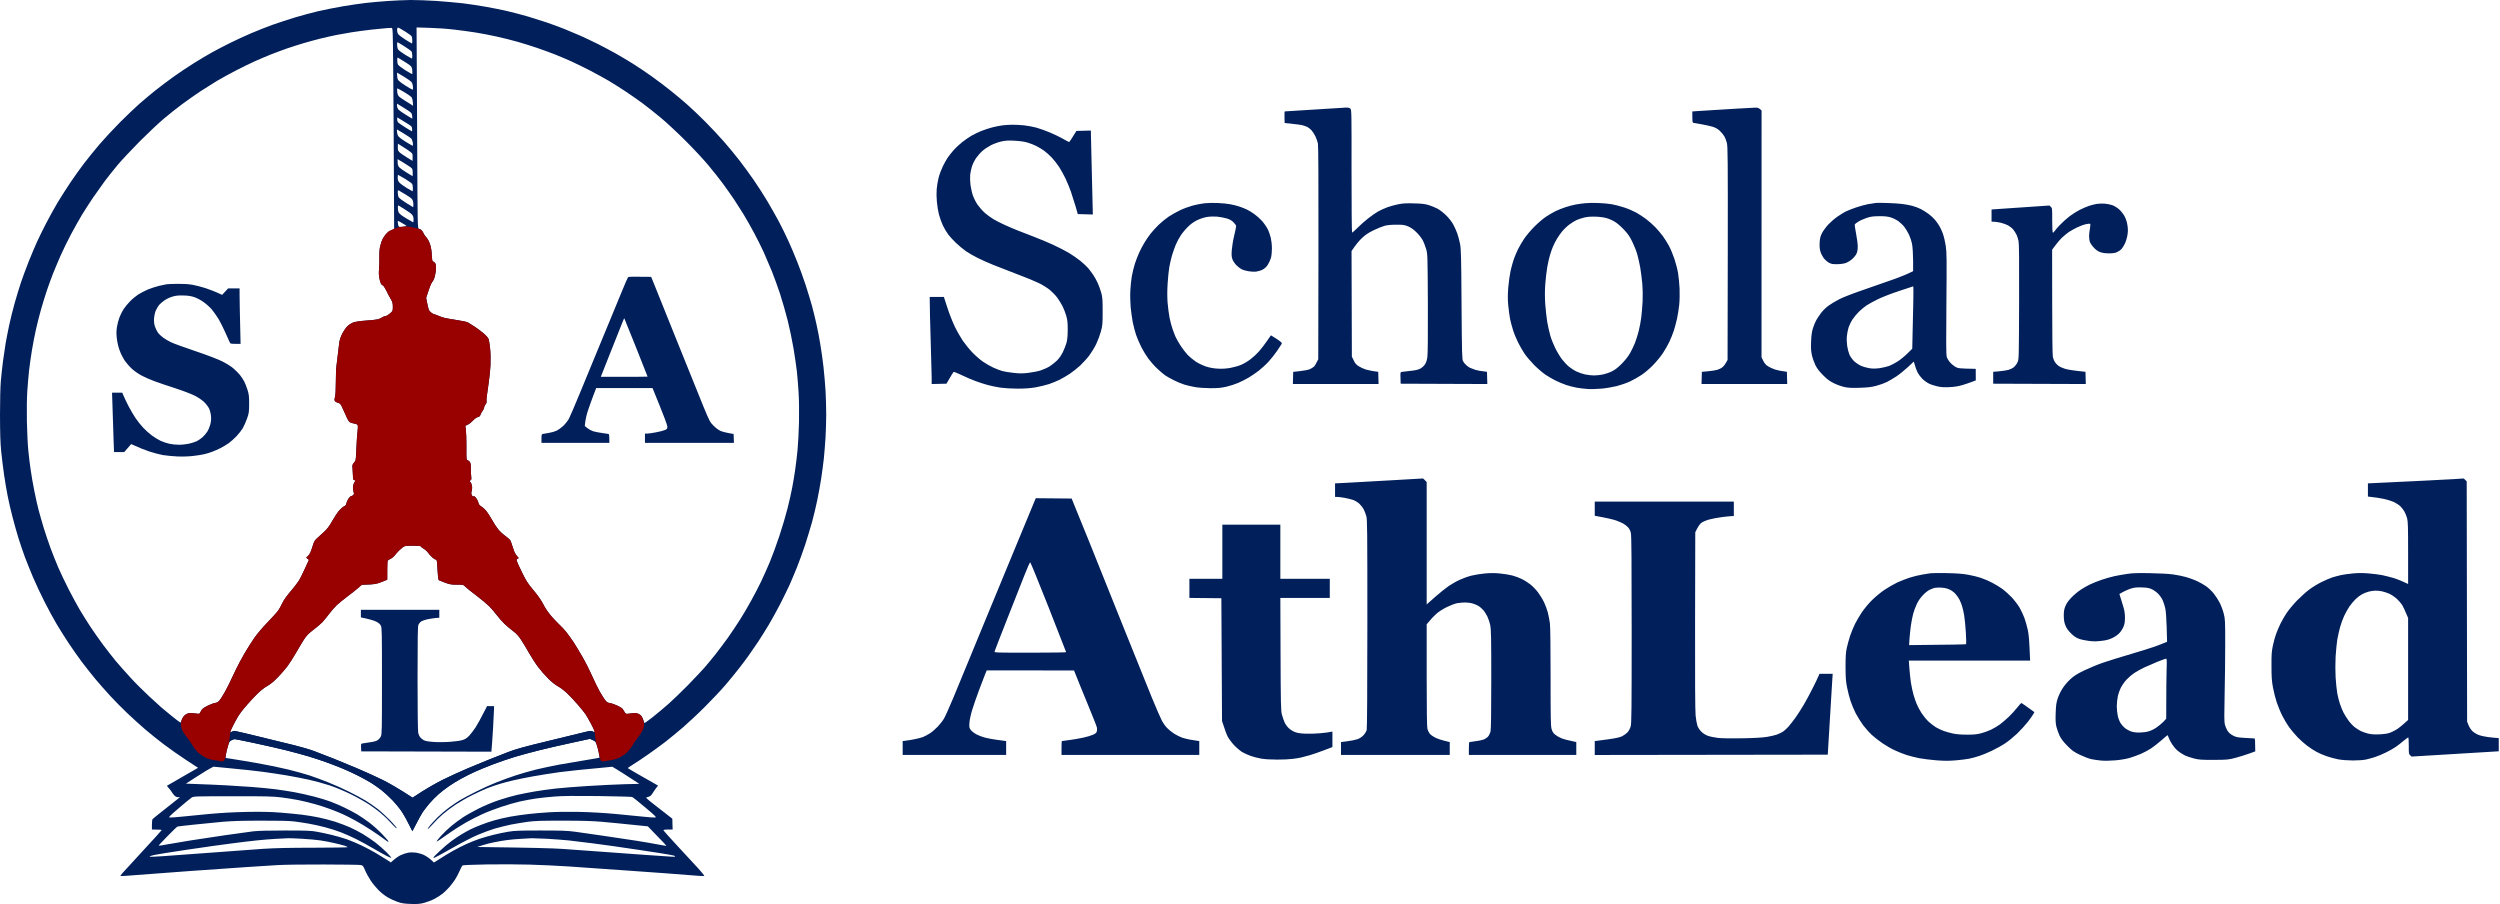 <svg width="224" height="81" viewBox="0 0 224 81" fill="none" xmlns="http://www.w3.org/2000/svg">
<path fill-rule="evenodd" clip-rule="evenodd" d="M36.793 0C37.313 0 38.352 0.035 39.096 0.083C39.84 0.136 40.892 0.231 41.429 0.29C41.966 0.355 42.87 0.491 43.437 0.591C44.004 0.686 44.907 0.869 45.445 0.993C45.982 1.118 46.833 1.342 47.335 1.49C47.837 1.644 48.61 1.886 49.047 2.034C49.484 2.188 50.152 2.43 50.524 2.578C50.896 2.726 51.545 2.998 51.971 3.187C52.396 3.376 53.099 3.708 53.536 3.926C53.973 4.145 54.676 4.518 55.101 4.754C55.526 4.991 56.241 5.417 56.695 5.7C57.15 5.984 57.918 6.499 58.402 6.848C58.886 7.191 59.642 7.764 60.085 8.119C60.528 8.474 61.196 9.03 61.568 9.361C61.94 9.686 62.672 10.384 63.192 10.904C63.711 11.424 64.467 12.235 64.875 12.702C65.282 13.163 65.908 13.926 66.263 14.387C66.617 14.842 67.19 15.629 67.532 16.125C67.875 16.622 68.412 17.456 68.731 17.988C69.044 18.514 69.517 19.348 69.777 19.833C70.037 20.324 70.415 21.093 70.621 21.548C70.834 22.003 71.188 22.843 71.412 23.411C71.643 23.978 71.991 24.936 72.186 25.539C72.381 26.142 72.635 26.982 72.753 27.402C72.865 27.822 73.043 28.543 73.143 28.999C73.249 29.454 73.409 30.276 73.497 30.832C73.592 31.388 73.722 32.316 73.787 32.901C73.852 33.487 73.934 34.445 73.97 35.03C73.999 35.616 74.029 36.562 74.029 37.129C74.029 37.697 73.999 38.614 73.97 39.169C73.934 39.725 73.869 40.559 73.822 41.032C73.769 41.505 73.663 42.327 73.58 42.865C73.497 43.403 73.338 44.29 73.22 44.846C73.108 45.402 72.895 46.277 72.753 46.798C72.606 47.318 72.328 48.234 72.133 48.838C71.932 49.441 71.602 50.346 71.401 50.848C71.2 51.351 70.893 52.072 70.728 52.445C70.556 52.817 70.184 53.574 69.901 54.13C69.617 54.68 69.162 55.508 68.891 55.963C68.619 56.419 68.188 57.11 67.928 57.501C67.668 57.891 67.296 58.435 67.095 58.713C66.9 58.991 66.511 59.511 66.233 59.866C65.962 60.221 65.412 60.889 65.028 61.344C64.639 61.8 63.812 62.681 63.192 63.296C62.578 63.916 61.668 64.762 61.184 65.182C60.7 65.596 59.985 66.181 59.601 66.483C59.217 66.778 58.526 67.281 58.066 67.6C57.605 67.926 57.008 68.322 56.737 68.487C56.471 68.659 56.246 68.807 56.252 68.825C56.252 68.842 56.861 69.197 58.963 70.391L58.798 70.599C58.709 70.711 58.579 70.9 58.514 71.012C58.444 71.125 58.343 71.261 58.284 71.308C58.225 71.355 58.095 71.409 58.001 71.426C57.823 71.456 57.841 71.48 58.615 72.089C59.052 72.438 59.601 72.863 60.239 73.354L60.268 74.324H59.855C59.619 74.324 59.441 74.347 59.441 74.383C59.441 74.412 60.014 75.063 60.723 75.82C61.426 76.571 62.259 77.476 62.583 77.83C62.902 78.179 63.133 78.475 63.103 78.493C63.074 78.51 62.424 78.469 61.668 78.404C60.918 78.339 58.609 78.168 56.548 78.026C54.487 77.878 51.971 77.7 50.967 77.635C49.963 77.57 48.392 77.493 47.482 77.47C46.573 77.44 44.854 77.434 43.661 77.452C42.344 77.476 41.47 77.511 41.435 77.547C41.399 77.576 41.281 77.807 41.175 78.049C41.069 78.292 40.886 78.641 40.767 78.818C40.649 78.995 40.437 79.279 40.295 79.445C40.153 79.61 39.894 79.871 39.716 80.024C39.539 80.172 39.191 80.403 38.949 80.527C38.706 80.657 38.293 80.817 38.033 80.888C37.638 80.994 37.443 81.012 36.822 80.994C36.208 80.97 36.002 80.941 35.612 80.805C35.352 80.716 34.956 80.533 34.726 80.397C34.496 80.261 34.135 79.977 33.923 79.764C33.71 79.551 33.391 79.167 33.22 78.907C33.049 78.646 32.818 78.233 32.718 77.99C32.535 77.564 32.517 77.547 32.299 77.505C32.175 77.481 30.698 77.464 29.027 77.458C27.355 77.452 25.495 77.476 24.893 77.511C24.29 77.547 23.003 77.629 22.029 77.694C21.054 77.76 18.768 77.919 16.95 78.049C15.131 78.179 13.005 78.339 12.225 78.404C11.445 78.469 10.802 78.51 10.796 78.493C10.784 78.475 10.849 78.374 10.943 78.262C11.032 78.156 11.859 77.251 12.786 76.252C13.713 75.252 14.475 74.412 14.487 74.377C14.493 74.347 14.304 74.324 13.613 74.324V73.898C13.613 73.662 13.636 73.437 13.66 73.401C13.684 73.366 14.168 72.976 14.735 72.532C15.302 72.089 15.851 71.657 16.123 71.432H15.946C15.828 71.426 15.715 71.373 15.615 71.267C15.532 71.172 15.414 71.024 15.361 70.924C15.302 70.823 15.184 70.675 15.095 70.587C15.012 70.498 14.953 70.409 14.971 70.397C14.989 70.386 15.621 70.019 17.747 68.795L16.696 68.109C16.123 67.737 15.225 67.104 14.705 66.713C14.186 66.323 13.43 65.714 13.022 65.365C12.615 65.016 11.9 64.372 11.434 63.928C10.961 63.479 10.264 62.775 9.874 62.349C9.485 61.924 8.888 61.25 8.546 60.842C8.209 60.434 7.66 59.742 7.329 59.304C7.004 58.867 6.479 58.121 6.166 57.648C5.853 57.175 5.362 56.407 5.085 55.934C4.801 55.461 4.311 54.556 3.992 53.923C3.667 53.29 3.207 52.303 2.965 51.735C2.723 51.167 2.392 50.34 2.226 49.902C2.067 49.465 1.807 48.708 1.654 48.217C1.506 47.732 1.264 46.88 1.122 46.325C0.974 45.769 0.78 44.923 0.685 44.432C0.585 43.947 0.443 43.078 0.36 42.511C0.278 41.943 0.165 41.008 0.106 40.441C0.03 39.666 0.006 38.85 0 37.188C0 35.823 0.03 34.64 0.077 34.114C0.118 33.641 0.207 32.842 0.272 32.34C0.337 31.837 0.443 31.127 0.502 30.773C0.561 30.418 0.709 29.685 0.821 29.146C0.933 28.608 1.163 27.692 1.329 27.106C1.494 26.521 1.748 25.693 1.89 25.273C2.032 24.854 2.333 24.037 2.557 23.47C2.788 22.902 3.106 22.127 3.278 21.755C3.443 21.382 3.821 20.608 4.116 20.04C4.406 19.472 4.89 18.609 5.179 18.118C5.475 17.633 5.983 16.835 6.313 16.344C6.638 15.859 7.181 15.102 7.518 14.659C7.855 14.221 8.475 13.447 8.906 12.944C9.337 12.441 10.164 11.549 10.748 10.963C11.333 10.378 12.119 9.627 12.491 9.302C12.863 8.976 13.501 8.438 13.908 8.113C14.316 7.788 15.048 7.238 15.532 6.889C16.022 6.54 16.855 5.978 17.392 5.647C17.93 5.31 18.662 4.878 19.017 4.683C19.377 4.482 20.08 4.116 20.582 3.867C21.084 3.613 21.946 3.217 22.501 2.98C23.056 2.744 23.93 2.395 24.45 2.212C24.97 2.028 25.873 1.733 26.458 1.555C27.043 1.378 27.987 1.129 28.554 0.993C29.121 0.863 30.119 0.668 30.769 0.556C31.419 0.449 32.334 0.313 32.806 0.26C33.279 0.207 34.153 0.13 34.755 0.089C35.358 0.047 36.273 0.006 36.793 0V0ZM33.279 2.655C32.677 2.726 31.867 2.832 31.478 2.897C31.088 2.963 30.491 3.069 30.149 3.134C29.806 3.199 29.157 3.347 28.702 3.459C28.247 3.572 27.556 3.761 27.166 3.879C26.777 3.991 26.127 4.204 25.72 4.34C25.312 4.482 24.651 4.731 24.243 4.89C23.836 5.056 23.198 5.322 22.826 5.493C22.454 5.659 21.698 6.032 21.143 6.315C20.587 6.599 19.832 7.019 19.459 7.238C19.087 7.463 18.408 7.888 17.953 8.184C17.499 8.486 16.755 9.012 16.3 9.349C15.845 9.686 15.113 10.265 14.676 10.638C14.239 11.005 13.264 11.921 12.514 12.672C11.77 13.423 10.867 14.387 10.518 14.807C10.164 15.233 9.662 15.871 9.39 16.226C9.124 16.587 8.652 17.249 8.339 17.704C8.032 18.16 7.589 18.852 7.347 19.242C7.111 19.632 6.674 20.419 6.366 20.986C6.065 21.554 5.64 22.423 5.427 22.908C5.215 23.399 4.908 24.114 4.754 24.505C4.601 24.895 4.353 25.575 4.205 26.012C4.057 26.45 3.815 27.236 3.667 27.757C3.52 28.277 3.319 29.076 3.219 29.531C3.112 29.986 2.959 30.814 2.864 31.364C2.77 31.92 2.658 32.742 2.604 33.197C2.557 33.652 2.48 34.492 2.445 35.06C2.404 35.693 2.392 36.745 2.41 37.78C2.427 38.708 2.486 39.879 2.539 40.382C2.587 40.884 2.681 41.671 2.752 42.126C2.817 42.581 2.959 43.421 3.077 43.989C3.189 44.556 3.36 45.331 3.461 45.704C3.561 46.076 3.768 46.809 3.927 47.33C4.087 47.85 4.364 48.66 4.536 49.133C4.713 49.606 5.02 50.375 5.221 50.848C5.427 51.321 5.847 52.208 6.166 52.829C6.485 53.45 6.927 54.26 7.146 54.633C7.364 55.005 7.796 55.685 8.091 56.141C8.392 56.596 8.918 57.341 9.254 57.796C9.597 58.252 10.105 58.902 10.388 59.245C10.678 59.588 11.262 60.25 11.699 60.723C12.13 61.196 12.88 61.941 13.359 62.385C13.837 62.828 14.339 63.284 14.469 63.396C14.599 63.508 15.024 63.863 15.414 64.177C15.804 64.49 16.14 64.744 16.17 64.744C16.194 64.744 16.241 64.644 16.276 64.526C16.312 64.401 16.412 64.224 16.501 64.135C16.583 64.047 16.749 63.946 16.861 63.916C16.997 63.881 17.203 63.881 17.451 63.922C17.664 63.958 17.853 63.964 17.877 63.934C17.9 63.911 17.971 63.792 18.024 63.68C18.107 63.52 18.231 63.42 18.574 63.248C18.816 63.124 19.135 63.006 19.282 62.982C19.53 62.941 19.572 62.905 19.832 62.527C19.991 62.296 20.286 61.77 20.493 61.344C20.694 60.919 20.995 60.298 21.154 59.955C21.32 59.612 21.662 58.973 21.916 58.535C22.176 58.098 22.566 57.471 22.796 57.146C23.021 56.815 23.546 56.2 23.977 55.756C24.403 55.319 24.834 54.84 24.934 54.692C25.035 54.544 25.176 54.296 25.247 54.13C25.318 53.97 25.483 53.687 25.619 53.509C25.749 53.332 26.021 53.001 26.216 52.77C26.411 52.539 26.659 52.208 26.777 52.031C26.889 51.853 27.137 51.363 27.332 50.937L27.68 50.168L27.432 49.961C27.627 49.801 27.728 49.66 27.787 49.547C27.846 49.435 27.952 49.139 28.023 48.897C28.129 48.536 28.2 48.412 28.389 48.246C28.519 48.134 28.802 47.874 29.015 47.673C29.316 47.401 29.499 47.158 29.777 46.667C29.972 46.319 30.255 45.899 30.397 45.733C30.545 45.574 30.739 45.402 30.834 45.367C30.964 45.307 31.017 45.236 31.047 45.071C31.07 44.947 31.165 44.752 31.253 44.633C31.342 44.521 31.448 44.432 31.478 44.444C31.507 44.456 31.584 44.42 31.643 44.361C31.726 44.273 31.732 44.225 31.684 44.095C31.655 44.001 31.625 43.817 31.625 43.681C31.625 43.533 31.678 43.344 31.744 43.238C31.862 43.043 31.862 43.043 31.744 43.013C31.643 42.989 31.625 42.936 31.625 42.676C31.625 42.505 31.608 42.203 31.59 42.008C31.555 41.677 31.56 41.641 31.72 41.452C31.891 41.245 31.891 41.245 31.933 40.151C31.956 39.548 32.003 38.856 32.039 38.626C32.074 38.371 32.074 38.152 32.045 38.093C32.009 38.022 31.891 37.969 31.708 37.945C31.549 37.922 31.371 37.857 31.306 37.798C31.247 37.739 31.147 37.585 31.094 37.455C31.035 37.325 30.875 36.982 30.745 36.686C30.527 36.195 30.491 36.148 30.291 36.095C30.173 36.065 30.043 35.988 30.007 35.935C29.96 35.858 29.96 35.763 30.019 35.562C30.06 35.397 30.09 34.9 30.09 34.232C30.09 33.647 30.113 32.99 30.149 32.771C30.178 32.547 30.238 32.091 30.273 31.748C30.308 31.405 30.361 30.956 30.391 30.743C30.421 30.489 30.509 30.211 30.657 29.915C30.781 29.673 30.988 29.365 31.123 29.235C31.253 29.105 31.495 28.951 31.655 28.892C31.838 28.827 32.257 28.762 32.765 28.727C33.208 28.697 33.687 28.65 33.828 28.614C33.964 28.585 34.147 28.502 34.242 28.437C34.33 28.372 34.46 28.319 34.537 28.319C34.608 28.325 34.785 28.218 34.933 28.094C35.198 27.863 35.198 27.857 35.198 27.485C35.198 27.166 35.169 27.059 35.004 26.781C34.897 26.604 34.72 26.261 34.608 26.03C34.49 25.788 34.354 25.587 34.301 25.569C34.242 25.557 34.165 25.486 34.129 25.409C34.088 25.332 34.029 25.114 33.988 24.919C33.946 24.706 33.934 24.41 33.958 24.179C33.982 23.966 33.994 23.476 33.988 23.085C33.982 22.571 34.005 22.269 34.082 21.991C34.135 21.779 34.23 21.512 34.289 21.4C34.342 21.288 34.478 21.093 34.59 20.962C34.696 20.838 34.903 20.691 35.051 20.631L35.316 20.525C35.281 12.796 35.257 8.74 35.234 6.528C35.198 2.56 35.198 2.507 35.08 2.501C35.015 2.501 34.832 2.507 34.667 2.519C34.507 2.531 33.881 2.59 33.279 2.655ZM35.688 3.069C35.748 3.152 36.043 3.371 36.338 3.56C36.639 3.743 36.893 3.897 36.911 3.897C36.929 3.897 36.941 3.779 36.941 3.631C36.941 3.483 36.917 3.317 36.887 3.264C36.864 3.205 36.598 3.004 36.297 2.821C36.002 2.631 35.718 2.478 35.671 2.478C35.606 2.478 35.582 2.543 35.582 2.702C35.576 2.827 35.624 2.986 35.688 3.069ZM37.336 4.346C37.342 5.381 37.366 9.432 37.383 13.346C37.413 20.046 37.419 20.454 37.519 20.489C37.572 20.507 37.661 20.543 37.708 20.566C37.756 20.59 37.85 20.714 37.915 20.85C37.98 20.98 38.122 21.187 38.228 21.305C38.34 21.43 38.47 21.684 38.541 21.921C38.624 22.163 38.677 22.524 38.689 22.867C38.7 23.174 38.736 23.411 38.771 23.411C38.801 23.411 38.884 23.464 38.949 23.529C39.037 23.618 39.067 23.724 39.067 23.99C39.067 24.173 39.025 24.499 38.972 24.712C38.919 24.942 38.825 25.155 38.742 25.244C38.659 25.332 38.517 25.652 38.393 26.042L38.181 26.692C38.393 27.757 38.423 27.834 38.6 27.982C38.712 28.07 38.83 28.141 38.86 28.141C38.889 28.141 39.067 28.2 39.244 28.277C39.421 28.354 39.687 28.449 39.834 28.484C39.982 28.52 40.466 28.602 40.915 28.673C41.358 28.738 41.813 28.833 41.919 28.886C42.02 28.945 42.309 29.123 42.551 29.282C42.793 29.448 43.153 29.714 43.342 29.88C43.537 30.045 43.726 30.264 43.768 30.359C43.809 30.453 43.874 30.832 43.909 31.187C43.957 31.601 43.968 32.156 43.945 32.724C43.921 33.227 43.827 34.078 43.732 34.693C43.632 35.285 43.573 35.84 43.59 35.935C43.614 36.047 43.585 36.136 43.496 36.242C43.431 36.325 43.378 36.444 43.378 36.508C43.378 36.574 43.319 36.704 43.248 36.804C43.171 36.899 43.083 37.058 43.053 37.153C43.012 37.283 42.947 37.342 42.817 37.366C42.711 37.39 42.533 37.514 42.374 37.685C42.226 37.845 42.014 38.016 41.901 38.064L41.695 38.147C41.772 38.708 41.795 39.4 41.789 40.045C41.783 41.162 41.789 41.21 41.901 41.239C41.966 41.257 42.061 41.328 42.108 41.405C42.167 41.493 42.197 41.677 42.191 41.978C42.185 42.221 42.203 42.546 42.22 42.706C42.25 42.936 42.238 42.995 42.155 43.037C42.055 43.09 42.055 43.096 42.155 43.202C42.209 43.261 42.273 43.415 42.291 43.545C42.315 43.675 42.297 43.882 42.262 44.007C42.209 44.184 42.214 44.255 42.291 44.391C42.356 44.503 42.398 44.527 42.427 44.474C42.451 44.414 42.51 44.45 42.628 44.592C42.722 44.698 42.829 44.894 42.858 45.024C42.905 45.201 42.97 45.29 43.136 45.384C43.254 45.455 43.443 45.627 43.561 45.769C43.679 45.911 43.909 46.265 44.075 46.561C44.234 46.857 44.488 47.241 44.63 47.419C44.772 47.596 45.055 47.862 45.262 48.01C45.463 48.158 45.663 48.329 45.711 48.394C45.752 48.459 45.835 48.672 45.888 48.867C45.947 49.062 46.041 49.328 46.094 49.459C46.154 49.589 46.266 49.766 46.354 49.861C46.502 50.014 46.502 50.02 46.39 50.05C46.295 50.074 46.278 50.115 46.301 50.245C46.319 50.334 46.532 50.807 46.774 51.292C47.146 52.054 47.293 52.279 47.801 52.888C48.209 53.367 48.492 53.781 48.687 54.16C48.87 54.52 49.136 54.905 49.414 55.224C49.656 55.502 49.986 55.845 50.146 55.993C50.305 56.135 50.565 56.413 50.725 56.614C50.884 56.809 51.179 57.223 51.386 57.53C51.587 57.838 51.959 58.453 52.207 58.89C52.461 59.328 52.845 60.091 53.057 60.575C53.276 61.066 53.583 61.687 53.737 61.965C53.896 62.243 54.109 62.58 54.209 62.71C54.357 62.911 54.439 62.965 54.646 62.994C54.782 63.012 55.059 63.106 55.266 63.201C55.467 63.301 55.674 63.414 55.727 63.455C55.78 63.497 55.863 63.621 55.916 63.727C55.975 63.828 56.052 63.934 56.093 63.952C56.128 63.97 56.323 63.952 56.518 63.922C56.754 63.881 56.943 63.875 57.097 63.916C57.215 63.952 57.38 64.052 57.463 64.153C57.546 64.254 57.629 64.425 57.658 64.543C57.682 64.662 57.717 64.768 57.747 64.78C57.77 64.792 58.107 64.549 58.497 64.242C58.886 63.934 59.518 63.402 59.902 63.065C60.28 62.728 61.06 61.977 61.633 61.397C62.2 60.812 62.855 60.12 63.091 59.854C63.328 59.582 63.788 59.026 64.119 58.612C64.444 58.193 64.957 57.512 65.259 57.087C65.56 56.661 66.026 55.957 66.304 55.52C66.582 55.082 67.031 54.325 67.296 53.834C67.568 53.349 67.969 52.575 68.188 52.12C68.406 51.664 68.761 50.866 68.979 50.346C69.198 49.825 69.582 48.773 69.836 48.01C70.09 47.247 70.415 46.141 70.562 45.556C70.71 44.97 70.899 44.131 70.981 43.693C71.064 43.255 71.188 42.534 71.247 42.096C71.312 41.659 71.407 40.861 71.46 40.323C71.513 39.785 71.572 38.655 71.59 37.809C71.607 36.899 71.596 35.828 71.554 35.178C71.519 34.575 71.448 33.723 71.401 33.286C71.348 32.848 71.218 31.914 71.1 31.216C70.981 30.518 70.745 29.383 70.574 28.703C70.403 28.023 70.096 26.959 69.895 26.338C69.688 25.717 69.357 24.8 69.156 24.298C68.95 23.795 68.619 23.02 68.424 22.583C68.223 22.145 67.828 21.359 67.55 20.838C67.273 20.318 66.853 19.585 66.629 19.212C66.398 18.84 66.009 18.225 65.761 17.852C65.507 17.48 65.058 16.841 64.757 16.433C64.456 16.025 63.889 15.309 63.493 14.836C63.103 14.363 62.188 13.376 61.455 12.643C60.723 11.909 59.707 10.963 59.205 10.549C58.703 10.129 57.983 9.562 57.611 9.284C57.239 9.006 56.548 8.521 56.075 8.208C55.603 7.894 54.912 7.457 54.54 7.238C54.168 7.019 53.406 6.599 52.857 6.315C52.307 6.032 51.545 5.659 51.173 5.493C50.801 5.322 50.164 5.056 49.756 4.89C49.349 4.731 48.634 4.465 48.161 4.305C47.689 4.145 46.892 3.891 46.39 3.749C45.888 3.607 45.049 3.394 44.529 3.282C44.01 3.164 43.171 3.004 42.669 2.921C42.167 2.838 41.287 2.72 40.72 2.655C40.153 2.584 39.155 2.513 38.506 2.495L37.324 2.46L37.336 4.346ZM35.653 4.405C35.7 4.494 35.96 4.695 36.303 4.908C36.622 5.097 36.893 5.257 36.911 5.257C36.929 5.257 36.941 5.133 36.941 4.979C36.935 4.819 36.905 4.654 36.864 4.601C36.822 4.547 36.533 4.34 36.214 4.139C35.901 3.944 35.63 3.779 35.612 3.779C35.594 3.779 35.582 3.885 35.582 4.015C35.582 4.145 35.618 4.323 35.653 4.405ZM35.659 5.783C35.694 5.86 36.002 6.097 36.332 6.304C36.669 6.505 36.941 6.658 36.947 6.635C36.947 6.605 36.947 6.469 36.941 6.321C36.935 6.138 36.887 6.014 36.805 5.919C36.734 5.842 36.486 5.671 36.261 5.541C36.031 5.405 35.795 5.257 35.724 5.21C35.612 5.127 35.606 5.133 35.594 5.381C35.588 5.523 35.618 5.706 35.659 5.783ZM35.582 6.753C35.582 6.889 35.618 7.066 35.659 7.149C35.7 7.232 35.996 7.463 36.321 7.664C36.645 7.871 36.935 8.036 36.97 8.036C37.005 8.036 37.017 7.924 37 7.746C36.982 7.575 36.923 7.409 36.852 7.327C36.787 7.256 36.474 7.043 36.155 6.848L35.576 6.505L35.582 6.753ZM35.73 8.622C35.795 8.698 36.049 8.876 36.291 9.024C36.539 9.171 36.799 9.337 36.876 9.39L37.017 9.485C36.982 8.923 36.935 8.775 36.852 8.687C36.787 8.616 36.492 8.415 36.191 8.237C35.889 8.06 35.624 7.918 35.606 7.918C35.582 7.918 35.576 8.048 35.588 8.208C35.606 8.385 35.659 8.545 35.73 8.622ZM35.576 9.491C35.582 9.609 35.635 9.751 35.718 9.834C35.789 9.911 36.096 10.123 36.397 10.307L36.941 10.638C36.947 10.336 36.899 10.194 36.84 10.118C36.781 10.047 36.474 9.828 36.149 9.639L35.57 9.284L35.576 9.491ZM35.588 10.679C35.582 10.774 35.612 10.892 35.653 10.945C35.694 11.005 35.99 11.206 36.303 11.407C36.622 11.602 36.893 11.767 36.911 11.767C36.929 11.767 36.935 11.667 36.923 11.543C36.911 11.342 36.882 11.306 36.468 11.052C36.226 10.904 35.931 10.721 35.813 10.65L35.6 10.514L35.588 10.679ZM35.57 11.797C35.576 11.909 35.618 12.075 35.659 12.164C35.712 12.264 35.966 12.465 36.338 12.696C36.669 12.897 36.958 13.062 36.982 13.062C37.005 13.062 37.005 12.938 36.988 12.784C36.964 12.631 36.893 12.459 36.84 12.4C36.781 12.347 36.468 12.14 36.149 11.945L35.565 11.596L35.57 11.797ZM35.647 13.175C35.635 13.411 35.665 13.506 35.771 13.618C35.842 13.701 36.143 13.908 36.433 14.091L36.964 14.416C36.988 14.008 36.97 13.837 36.935 13.772C36.905 13.707 36.698 13.541 36.48 13.399C36.261 13.258 35.984 13.086 35.866 13.009L35.653 12.873L35.647 13.175ZM35.63 14.547C35.635 14.754 35.677 14.878 35.771 14.99C35.842 15.067 36.143 15.286 36.439 15.463L36.97 15.788C36.994 15.339 36.964 15.173 36.917 15.102C36.876 15.037 36.563 14.825 36.226 14.623L35.624 14.257L35.63 14.547ZM35.765 16.338C35.842 16.433 36.132 16.652 36.421 16.829C36.704 17.001 36.947 17.143 36.964 17.143C36.982 17.143 36.994 17.024 36.994 16.877C36.994 16.729 36.97 16.557 36.935 16.492C36.905 16.427 36.61 16.214 36.285 16.019C35.96 15.824 35.683 15.664 35.665 15.664C35.647 15.664 35.635 15.777 35.635 15.918C35.63 16.09 35.671 16.22 35.765 16.338ZM35.724 17.675C35.765 17.758 36.078 17.988 36.415 18.195L37.023 18.568C37.053 18.313 37.035 18.136 37 18.018C36.947 17.823 36.864 17.752 36.421 17.48C36.132 17.302 35.842 17.131 35.771 17.089C35.647 17.024 35.641 17.03 35.641 17.273C35.641 17.415 35.677 17.592 35.724 17.675ZM35.724 19.035C35.783 19.159 36.002 19.325 36.403 19.567C36.728 19.762 37.005 19.922 37.023 19.922C37.041 19.922 37.053 19.803 37.053 19.656C37.053 19.461 37.017 19.348 36.917 19.23C36.84 19.141 36.58 18.946 36.338 18.804C36.096 18.662 35.848 18.503 35.783 18.455C35.665 18.372 35.659 18.384 35.647 18.615C35.641 18.751 35.677 18.94 35.724 19.035ZM35.677 20.146C35.718 20.324 35.742 20.336 35.931 20.33C36.043 20.324 36.214 20.306 36.303 20.282C36.468 20.247 36.462 20.241 36.096 20.028C35.895 19.904 35.706 19.803 35.683 19.803C35.653 19.803 35.635 19.839 35.635 19.88C35.635 19.922 35.653 20.04 35.677 20.146ZM35.736 49.346C35.63 49.441 35.476 49.624 35.387 49.742C35.293 49.861 35.122 50.008 35.004 50.068C34.88 50.121 34.761 50.198 34.738 50.227C34.714 50.263 34.691 50.659 34.691 51.114L34.696 51.942C33.775 52.321 33.639 52.35 33.066 52.374L32.417 52.397C31.867 52.876 31.442 53.214 31.117 53.45C30.793 53.693 30.373 54.035 30.178 54.213C29.989 54.396 29.671 54.757 29.476 55.017C29.281 55.277 29.015 55.608 28.879 55.75C28.749 55.892 28.383 56.2 28.076 56.43C27.615 56.785 27.462 56.945 27.214 57.329C27.054 57.583 26.724 58.127 26.493 58.535C26.257 58.943 25.926 59.464 25.755 59.688C25.59 59.919 25.206 60.357 24.91 60.664C24.562 61.025 24.249 61.291 24.025 61.415C23.83 61.516 23.529 61.729 23.351 61.888C23.174 62.042 22.826 62.385 22.59 62.645C22.347 62.905 22.017 63.278 21.857 63.473C21.692 63.668 21.473 63.964 21.373 64.124C21.267 64.289 21.048 64.685 20.883 65.01C20.717 65.336 20.593 65.608 20.605 65.62C20.623 65.625 20.717 65.59 20.812 65.543C20.983 65.46 21.095 65.484 23.162 65.986C24.355 66.282 25.808 66.637 26.393 66.778C26.977 66.92 27.775 67.157 28.165 67.305C28.554 67.453 29.31 67.742 29.848 67.955C30.385 68.168 31.395 68.588 32.092 68.884C32.789 69.185 33.763 69.623 34.248 69.865C34.738 70.102 35.547 70.563 36.049 70.882L36.964 71.468C38.293 70.604 39.155 70.12 39.74 69.83C40.325 69.54 41.311 69.097 41.925 68.836C42.545 68.576 43.396 68.227 43.815 68.056C44.24 67.884 44.996 67.589 45.498 67.394C46.248 67.11 46.904 66.926 49.1 66.394C50.577 66.039 52.047 65.679 52.366 65.602C52.892 65.466 52.957 65.46 53.117 65.543C53.252 65.608 53.294 65.614 53.294 65.56C53.294 65.519 53.14 65.206 52.963 64.863C52.78 64.52 52.55 64.124 52.449 63.976C52.349 63.828 52.036 63.443 51.752 63.118C51.475 62.793 51.044 62.338 50.807 62.113C50.565 61.882 50.199 61.604 49.986 61.492C49.75 61.362 49.419 61.102 49.1 60.782C48.823 60.505 48.427 60.049 48.215 59.765C48.002 59.487 47.636 58.914 47.394 58.5C47.158 58.08 46.827 57.536 46.667 57.294C46.461 56.98 46.26 56.761 45.982 56.554C45.764 56.395 45.415 56.099 45.209 55.904C45.002 55.709 44.689 55.36 44.518 55.123C44.34 54.887 44.033 54.526 43.833 54.319C43.626 54.118 43.1 53.681 42.663 53.349C42.226 53.024 41.789 52.669 41.689 52.569C41.512 52.386 41.506 52.386 40.939 52.386C40.443 52.386 40.295 52.362 39.876 52.208C39.604 52.108 39.356 52.007 39.315 51.983C39.267 51.96 39.226 51.635 39.197 51.043C39.155 50.239 39.138 50.139 39.049 50.139C38.99 50.139 38.842 50.05 38.724 49.938C38.6 49.831 38.435 49.642 38.352 49.524C38.269 49.405 38.092 49.24 37.956 49.163C37.815 49.08 37.702 48.991 37.702 48.956C37.702 48.92 37.425 48.897 36.982 48.897C36.326 48.903 36.238 48.914 36.09 49.033C35.996 49.104 35.836 49.246 35.736 49.346ZM20.41 66.879C20.34 67.121 20.263 67.453 20.245 67.612L20.209 67.908C21.019 68.032 22.011 68.198 22.938 68.357C23.865 68.517 25.153 68.783 25.802 68.943C26.452 69.102 27.314 69.345 27.722 69.475C28.129 69.611 28.873 69.883 29.375 70.084C29.877 70.279 30.728 70.663 31.265 70.93C31.803 71.196 32.464 71.556 32.742 71.722C33.019 71.888 33.492 72.219 33.799 72.449C34.106 72.686 34.631 73.165 34.968 73.514C35.305 73.863 35.565 74.176 35.547 74.206C35.529 74.241 35.393 74.129 35.24 73.957C35.086 73.786 34.826 73.514 34.667 73.354C34.502 73.194 34.206 72.934 34.011 72.769C33.816 72.603 33.379 72.284 33.037 72.059C32.694 71.834 31.968 71.426 31.413 71.154C30.81 70.859 30.054 70.545 29.523 70.368C29.039 70.208 28.212 69.984 27.692 69.865C27.172 69.753 26.281 69.576 25.714 69.481C25.147 69.386 24.178 69.238 23.558 69.156C22.944 69.073 21.692 68.937 20.782 68.854L19.129 68.694C18.715 68.901 18.16 69.244 17.629 69.587L16.66 70.214C18.479 70.279 19.554 70.326 20.221 70.362C20.889 70.397 21.963 70.468 22.613 70.516C23.263 70.563 24.196 70.658 24.68 70.717C25.17 70.782 25.938 70.9 26.393 70.983C26.848 71.066 27.633 71.243 28.135 71.373C28.637 71.503 29.304 71.704 29.611 71.823C29.919 71.935 30.48 72.177 30.852 72.355C31.224 72.532 31.755 72.816 32.033 72.981C32.31 73.147 32.789 73.478 33.096 73.709C33.403 73.939 33.917 74.401 34.236 74.732C34.549 75.063 34.809 75.359 34.809 75.388C34.809 75.424 34.773 75.43 34.738 75.406C34.696 75.388 34.513 75.258 34.336 75.122C34.159 74.986 33.669 74.649 33.244 74.371C32.824 74.093 32.186 73.709 31.826 73.514C31.472 73.319 30.964 73.064 30.704 72.946C30.444 72.828 29.954 72.627 29.611 72.503C29.269 72.373 28.661 72.171 28.253 72.059C27.846 71.941 27.184 71.781 26.777 71.698C26.369 71.616 25.655 71.503 25.182 71.444C24.438 71.355 23.865 71.338 20.841 71.344C17.528 71.344 17.351 71.35 17.18 71.456C17.085 71.515 16.566 71.941 16.028 72.402C15.195 73.118 15.077 73.236 15.201 73.248C15.284 73.26 15.751 73.23 16.235 73.177C16.725 73.124 17.865 73.017 18.774 72.928C19.896 72.828 20.989 72.769 22.17 72.745C23.452 72.727 24.231 72.739 25.123 72.81C25.791 72.863 26.665 72.946 27.072 72.999C27.48 73.047 28.141 73.159 28.549 73.242C28.956 73.325 29.617 73.496 30.025 73.626C30.432 73.756 31.029 73.987 31.354 74.129C31.678 74.276 32.198 74.543 32.505 74.726C32.812 74.909 33.32 75.252 33.627 75.483C33.934 75.719 34.401 76.127 34.661 76.388C34.921 76.654 35.098 76.867 35.062 76.867C35.021 76.867 34.832 76.79 34.649 76.695C34.46 76.6 33.934 76.305 33.48 76.039C33.025 75.773 32.334 75.394 31.944 75.199C31.555 75.004 30.928 74.72 30.556 74.578C30.184 74.436 29.535 74.223 29.11 74.117C28.69 74.004 28.035 73.863 27.663 73.798C27.291 73.733 26.706 73.644 26.363 73.602C25.95 73.549 24.981 73.526 23.44 73.531C21.78 73.531 20.806 73.561 19.956 73.632C19.306 73.691 18.148 73.803 17.387 73.886C16.625 73.963 15.957 74.046 15.91 74.058C15.863 74.07 15.455 74.454 15.012 74.915C14.564 75.371 14.203 75.755 14.215 75.773C14.221 75.79 14.575 75.737 14.995 75.654C15.42 75.578 16.347 75.418 17.062 75.305C17.776 75.193 19.188 74.98 20.192 74.832C21.202 74.691 22.318 74.537 22.672 74.489C23.109 74.436 24.054 74.412 25.566 74.412C27.485 74.412 27.899 74.43 28.401 74.525C28.726 74.584 29.322 74.708 29.73 74.809C30.137 74.909 30.734 75.081 31.058 75.193C31.383 75.305 31.968 75.554 32.358 75.737C32.748 75.92 33.332 76.234 33.657 76.423C33.982 76.612 34.419 76.884 34.631 77.02L35.015 77.275C35.429 76.902 35.706 76.713 35.901 76.624C36.096 76.529 36.403 76.429 36.58 76.399C36.793 76.364 37.041 76.364 37.289 76.399C37.502 76.435 37.815 76.524 37.986 76.606C38.151 76.683 38.429 76.867 38.588 77.014L38.884 77.281C39.687 76.76 40.212 76.447 40.567 76.246C40.927 76.045 41.47 75.767 41.777 75.631C42.084 75.489 42.604 75.282 42.929 75.169C43.254 75.063 43.827 74.891 44.199 74.803C44.571 74.708 45.173 74.584 45.528 74.525C46.083 74.43 46.508 74.412 48.421 74.412C50.252 74.412 50.819 74.43 51.492 74.519C51.947 74.578 53.117 74.744 54.091 74.891C55.065 75.033 56.382 75.229 57.014 75.329C57.646 75.43 58.514 75.578 58.934 75.66C59.359 75.743 59.707 75.796 59.713 75.79C59.725 75.778 59.353 75.382 58.886 74.909L58.048 74.04C55.715 73.798 54.534 73.685 53.914 73.632C53.105 73.561 52.13 73.531 50.429 73.531C48.51 73.531 47.925 73.549 47.299 73.632C46.88 73.691 46.189 73.803 45.764 73.886C45.344 73.975 44.689 74.135 44.317 74.247C43.945 74.359 43.266 74.608 42.811 74.803C42.333 75.004 41.346 75.512 40.478 76.009C39.651 76.482 38.937 76.867 38.901 76.867C38.86 76.867 38.83 76.843 38.842 76.813C38.848 76.784 39.114 76.518 39.433 76.222C39.746 75.926 40.201 75.542 40.437 75.371C40.667 75.199 41.063 74.933 41.305 74.785C41.547 74.637 41.919 74.43 42.132 74.324C42.344 74.217 42.781 74.028 43.106 73.904C43.431 73.774 43.974 73.591 44.317 73.496C44.659 73.395 45.297 73.248 45.734 73.171C46.171 73.094 46.892 72.987 47.329 72.94C47.766 72.887 48.605 72.816 49.189 72.781C49.821 72.739 50.896 72.727 51.847 72.745C52.827 72.763 54.091 72.834 55.124 72.928C56.052 73.017 57.191 73.124 57.664 73.177C58.136 73.23 58.597 73.26 58.691 73.248C58.845 73.23 58.78 73.159 57.812 72.343C57.239 71.858 56.713 71.438 56.642 71.409C56.571 71.385 55.195 71.35 53.589 71.326C51.528 71.302 50.388 71.314 49.721 71.367C49.201 71.403 48.445 71.486 48.038 71.545C47.63 71.604 46.98 71.722 46.591 71.811C46.201 71.899 45.445 72.112 44.907 72.296C44.37 72.473 43.602 72.769 43.195 72.958C42.787 73.141 42.138 73.478 41.748 73.697C41.358 73.922 40.732 74.312 40.36 74.572C39.988 74.826 39.557 75.128 39.403 75.24C39.244 75.353 39.12 75.424 39.12 75.388C39.12 75.359 39.297 75.128 39.521 74.886C39.74 74.637 40.153 74.247 40.437 74.01C40.72 73.774 41.187 73.431 41.47 73.242C41.754 73.052 42.398 72.692 42.9 72.438C43.466 72.16 44.169 71.864 44.73 71.681C45.232 71.515 45.953 71.308 46.325 71.225C46.697 71.142 47.388 71.007 47.86 70.924C48.333 70.841 49.183 70.723 49.75 70.658C50.317 70.593 51.622 70.492 52.644 70.427C53.666 70.362 55.13 70.291 55.892 70.267L57.28 70.232C55.951 69.368 55.408 69.02 55.213 68.907L54.859 68.7C52.207 68.943 50.849 69.091 50.134 69.185C49.419 69.286 48.333 69.457 47.713 69.57C47.099 69.682 46.313 69.842 45.971 69.924C45.628 70.001 45.114 70.137 44.819 70.226C44.529 70.309 44.022 70.486 43.697 70.61C43.372 70.74 42.734 71.03 42.279 71.261C41.825 71.486 41.163 71.87 40.803 72.106C40.449 72.349 39.941 72.727 39.681 72.952C39.421 73.171 39.014 73.573 38.783 73.839C38.547 74.105 38.34 74.306 38.322 74.282C38.311 74.259 38.411 74.105 38.547 73.939C38.683 73.78 38.984 73.455 39.208 73.23C39.439 72.999 39.876 72.621 40.183 72.396C40.49 72.165 40.956 71.852 41.216 71.692C41.476 71.539 42.126 71.19 42.663 70.924C43.201 70.652 44.022 70.279 44.494 70.096C44.967 69.907 45.734 69.629 46.207 69.475C46.679 69.315 47.5 69.085 48.038 68.949C48.575 68.819 49.52 68.618 50.134 68.505C50.754 68.393 51.8 68.215 52.467 68.109C53.134 68.003 53.689 67.908 53.707 67.896C53.725 67.884 53.689 67.648 53.636 67.376C53.577 67.098 53.489 66.773 53.441 66.654C53.376 66.483 53.294 66.4 53.105 66.317L52.851 66.199C50.382 66.731 49.089 67.027 48.392 67.204C47.695 67.376 46.685 67.648 46.148 67.807C45.61 67.973 44.736 68.269 44.199 68.476C43.661 68.677 42.917 68.978 42.545 69.15C42.173 69.321 41.612 69.599 41.305 69.771C40.998 69.942 40.52 70.238 40.242 70.427C39.964 70.616 39.539 70.942 39.297 71.154C39.055 71.361 38.677 71.746 38.464 72C38.252 72.254 37.986 72.597 37.874 72.757C37.767 72.922 37.513 73.372 37.313 73.762L36.947 74.472C36.468 73.508 36.185 73.005 36.002 72.727C35.819 72.449 35.441 71.988 35.163 71.698C34.885 71.415 34.448 71.007 34.188 70.805C33.929 70.599 33.503 70.303 33.244 70.143C32.984 69.978 32.44 69.682 32.033 69.475C31.625 69.274 31.017 68.99 30.675 68.854C30.332 68.712 29.724 68.476 29.316 68.328C28.909 68.174 28.194 67.938 27.722 67.796C27.249 67.654 26.334 67.405 25.684 67.24C25.035 67.074 23.747 66.778 22.82 66.583C21.893 66.388 21.084 66.223 21.019 66.223C20.954 66.223 20.824 66.27 20.723 66.329C20.582 66.418 20.523 66.524 20.41 66.879ZM23.027 75.299C22.542 75.347 21.515 75.471 20.753 75.572C19.991 75.666 18.196 75.92 16.767 76.133C15.337 76.346 14.008 76.559 13.814 76.606C13.619 76.654 13.447 76.707 13.43 76.719C13.412 76.737 13.412 76.76 13.43 76.766C13.447 76.778 13.979 76.754 14.611 76.713C15.243 76.665 17.174 76.524 18.892 76.399C20.617 76.269 22.714 76.116 23.558 76.056C24.674 75.986 25.92 75.956 28.123 75.956C29.783 75.95 31.147 75.932 31.147 75.909C31.147 75.885 31.023 75.82 30.869 75.773C30.71 75.725 30.308 75.619 29.966 75.542C29.623 75.459 29.056 75.353 28.696 75.299C28.342 75.246 27.598 75.181 27.043 75.152C26.493 75.122 25.944 75.099 25.832 75.104C25.72 75.11 25.241 75.134 24.769 75.158C24.296 75.181 23.517 75.246 23.027 75.299ZM45.439 75.27C45.161 75.305 44.659 75.388 44.317 75.459C43.974 75.524 43.484 75.648 43.224 75.737L42.752 75.891C47.654 75.95 49.502 76.003 50.4 76.062C51.227 76.116 52.786 76.228 53.855 76.311C54.929 76.388 56.719 76.524 57.841 76.6C58.963 76.683 60.02 76.754 60.186 76.76C60.357 76.772 60.499 76.76 60.499 76.737C60.499 76.713 60.44 76.677 60.369 76.66C60.292 76.642 60.115 76.606 59.967 76.577C59.819 76.541 58.544 76.346 57.132 76.133C55.721 75.92 53.937 75.666 53.175 75.572C52.414 75.471 51.404 75.353 50.931 75.299C50.459 75.252 49.573 75.187 48.953 75.152C48.339 75.122 47.754 75.099 47.654 75.104C47.559 75.11 47.134 75.134 46.709 75.158C46.289 75.181 45.717 75.229 45.439 75.27Z" fill="#011F5B"/>
<path d="M35.24 20.531C35.411 20.442 35.7 20.354 35.877 20.336C36.055 20.312 36.291 20.289 36.391 20.283C36.498 20.283 36.834 20.33 37.13 20.401C37.531 20.49 37.714 20.561 37.809 20.667C37.886 20.744 37.945 20.85 37.945 20.898C37.945 20.945 38.051 21.105 38.181 21.253C38.338 21.43 38.458 21.653 38.541 21.921C38.624 22.163 38.677 22.524 38.689 22.861C38.7 23.174 38.736 23.411 38.771 23.411C38.801 23.411 38.884 23.464 38.949 23.529C39.037 23.618 39.067 23.724 39.067 23.984C39.067 24.174 39.025 24.499 38.972 24.712C38.919 24.942 38.825 25.155 38.742 25.244C38.659 25.333 38.517 25.652 38.181 26.693L38.293 27.254C38.393 27.757 38.423 27.834 38.6 27.982C38.712 28.07 38.83 28.141 38.86 28.141C38.889 28.141 39.067 28.201 39.244 28.277C39.421 28.354 39.687 28.449 39.834 28.484C39.982 28.52 40.466 28.603 40.909 28.674C41.358 28.739 41.813 28.833 41.913 28.887C42.02 28.946 42.309 29.123 42.551 29.283C42.793 29.448 43.153 29.714 43.342 29.88C43.537 30.046 43.726 30.264 43.768 30.359C43.809 30.453 43.874 30.832 43.909 31.187C43.957 31.601 43.968 32.157 43.945 32.724C43.921 33.227 43.827 34.078 43.732 34.693C43.632 35.285 43.573 35.84 43.59 35.935C43.614 36.047 43.585 36.136 43.496 36.243C43.431 36.325 43.378 36.444 43.378 36.509C43.378 36.574 43.319 36.704 43.248 36.804C43.171 36.899 43.083 37.059 43.053 37.153C43.012 37.283 42.947 37.343 42.817 37.366C42.711 37.39 42.533 37.514 42.374 37.685C42.226 37.845 42.014 38.017 41.695 38.147L41.748 38.513C41.772 38.708 41.795 39.4 41.789 40.039C41.783 41.162 41.789 41.21 41.901 41.239C41.966 41.257 42.061 41.328 42.108 41.399C42.167 41.494 42.197 41.677 42.191 41.978C42.185 42.221 42.203 42.546 42.22 42.7C42.25 42.936 42.238 42.995 42.15 43.037C42.055 43.09 42.055 43.096 42.155 43.203C42.209 43.262 42.273 43.415 42.291 43.545C42.315 43.676 42.297 43.883 42.262 44.001C42.209 44.184 42.214 44.255 42.291 44.385C42.356 44.503 42.398 44.527 42.427 44.474C42.451 44.415 42.51 44.45 42.628 44.592C42.722 44.699 42.829 44.894 42.858 45.024C42.905 45.201 42.97 45.29 43.136 45.385C43.254 45.456 43.443 45.627 43.561 45.769C43.679 45.911 43.909 46.266 44.075 46.561C44.234 46.857 44.488 47.241 44.63 47.419C44.772 47.596 45.055 47.862 45.262 48.01C45.463 48.158 45.663 48.329 45.711 48.394C45.752 48.459 45.835 48.672 45.888 48.867C45.947 49.062 46.041 49.329 46.094 49.459C46.154 49.589 46.266 49.766 46.354 49.855C46.502 50.015 46.502 50.02 46.39 50.05C46.295 50.074 46.278 50.115 46.301 50.239C46.319 50.334 46.532 50.801 46.774 51.292C47.146 52.055 47.293 52.279 47.801 52.888C48.209 53.367 48.492 53.781 48.687 54.16C48.87 54.52 49.136 54.905 49.414 55.224C49.656 55.502 49.986 55.845 50.146 55.993C50.305 56.135 50.565 56.413 50.725 56.614C50.884 56.809 51.179 57.223 51.386 57.53C51.587 57.838 51.959 58.453 52.207 58.89C52.461 59.328 52.845 60.085 53.057 60.576C53.276 61.061 53.583 61.687 53.737 61.965C53.896 62.243 54.109 62.58 54.209 62.71C54.357 62.911 54.439 62.965 54.64 62.994C54.782 63.012 55.059 63.107 55.26 63.201C55.467 63.302 55.674 63.414 55.727 63.455C55.78 63.497 55.863 63.621 55.916 63.721C55.975 63.828 56.052 63.934 56.087 63.952C56.128 63.97 56.323 63.952 56.518 63.923C56.754 63.881 56.943 63.875 57.091 63.917C57.215 63.952 57.374 64.047 57.451 64.135C57.528 64.23 57.623 64.449 57.664 64.626C57.723 64.88 57.729 65.011 57.67 65.218C57.629 65.383 57.445 65.691 57.203 66.016C56.985 66.311 56.725 66.678 56.636 66.844C56.542 67.003 56.341 67.258 56.188 67.406C56.04 67.553 55.745 67.754 55.538 67.861C55.307 67.979 55 68.074 54.746 68.109C54.522 68.145 54.239 68.186 54.126 68.21C53.985 68.233 53.896 68.222 53.849 68.168C53.807 68.121 53.719 67.808 53.654 67.465C53.583 67.122 53.489 66.749 53.435 66.637C53.388 66.524 53.335 66.217 53.317 65.957C53.288 65.525 53.258 65.425 52.963 64.863C52.786 64.52 52.555 64.124 52.455 63.976C52.355 63.828 52.042 63.444 51.758 63.118C51.481 62.793 51.05 62.338 50.813 62.113C50.571 61.883 50.205 61.605 49.992 61.492C49.756 61.362 49.425 61.096 49.106 60.783C48.829 60.505 48.433 60.049 48.221 59.766C48.008 59.488 47.642 58.914 47.4 58.494C47.163 58.08 46.833 57.536 46.673 57.294C46.467 56.98 46.266 56.762 45.988 56.555C45.77 56.395 45.421 56.099 45.215 55.904C45.008 55.709 44.695 55.354 44.524 55.118C44.346 54.887 44.039 54.526 43.833 54.319C43.632 54.118 43.106 53.681 42.669 53.35C42.232 53.024 41.789 52.67 41.695 52.569C41.517 52.386 41.512 52.386 40.939 52.386H40.939C40.449 52.386 40.295 52.362 39.876 52.208C39.61 52.108 39.362 52.007 39.321 51.984C39.273 51.96 39.232 51.635 39.203 51.038C39.161 50.239 39.143 50.139 39.049 50.139C38.996 50.139 38.848 50.05 38.724 49.938C38.606 49.831 38.441 49.642 38.358 49.524C38.275 49.406 38.098 49.24 37.956 49.163C37.821 49.08 37.708 48.986 37.708 48.956C37.708 48.921 37.431 48.897 37 48.897C36.356 48.897 36.273 48.909 36.108 49.027C36.008 49.104 35.842 49.246 35.736 49.346C35.635 49.441 35.482 49.624 35.387 49.743C35.299 49.861 35.127 50.009 35.004 50.062C34.885 50.121 34.767 50.198 34.744 50.227C34.72 50.257 34.696 50.659 34.702 51.942L34.212 52.143C33.781 52.321 33.645 52.35 32.423 52.398L32.068 52.705C31.873 52.877 31.448 53.208 31.123 53.45C30.799 53.687 30.379 54.036 30.184 54.213C29.995 54.396 29.677 54.757 29.482 55.017C29.287 55.277 29.021 55.608 28.885 55.751C28.749 55.886 28.389 56.2 28.082 56.431C27.621 56.785 27.468 56.939 27.22 57.329C27.06 57.584 26.73 58.128 26.499 58.536C26.263 58.944 25.932 59.464 25.761 59.689C25.596 59.913 25.212 60.357 24.916 60.664C24.568 61.025 24.255 61.291 24.031 61.415C23.836 61.516 23.535 61.729 23.357 61.888C23.18 62.042 22.832 62.385 22.596 62.645C22.353 62.906 22.023 63.278 21.863 63.473C21.698 63.668 21.479 63.958 21.373 64.124C21.273 64.283 21.06 64.674 20.901 64.981C20.658 65.466 20.617 65.596 20.605 65.927C20.599 66.146 20.534 66.519 20.446 66.785C20.369 67.045 20.28 67.376 20.257 67.524C20.239 67.672 20.192 67.879 20.162 67.979C20.127 68.103 20.062 68.186 19.979 68.21C19.902 68.233 19.808 68.233 19.773 68.21C19.731 68.192 19.489 68.151 19.241 68.115C18.952 68.08 18.645 67.991 18.426 67.885C18.231 67.79 17.942 67.595 17.776 67.447C17.617 67.305 17.375 67.003 17.245 66.779C17.115 66.56 16.879 66.217 16.719 66.022C16.56 65.821 16.383 65.555 16.323 65.425C16.265 65.294 16.211 65.082 16.211 64.951C16.211 64.821 16.241 64.62 16.276 64.508C16.318 64.396 16.412 64.224 16.501 64.135C16.583 64.047 16.749 63.946 16.861 63.917C16.997 63.881 17.203 63.881 17.451 63.923C17.664 63.958 17.853 63.964 17.877 63.934C17.9 63.911 17.971 63.792 18.024 63.68C18.107 63.52 18.231 63.42 18.574 63.248C18.816 63.124 19.135 63.006 19.282 62.982C19.53 62.941 19.572 62.906 19.832 62.527C19.991 62.296 20.286 61.77 20.493 61.344C20.694 60.919 20.995 60.298 21.154 59.955C21.32 59.612 21.662 58.973 21.916 58.536C22.176 58.098 22.566 57.471 22.796 57.146C23.021 56.815 23.546 56.2 23.977 55.756C24.403 55.319 24.834 54.84 24.934 54.692C25.035 54.544 25.176 54.29 25.247 54.13C25.318 53.965 25.483 53.687 25.619 53.509C25.749 53.332 26.021 53.001 26.216 52.77C26.411 52.54 26.659 52.208 26.777 52.031C26.889 51.854 27.137 51.357 27.68 50.168L27.432 49.961L27.556 49.855C27.627 49.802 27.728 49.66 27.787 49.547C27.846 49.435 27.952 49.139 28.023 48.897C28.129 48.536 28.2 48.412 28.389 48.246C28.519 48.134 28.802 47.874 29.015 47.673C29.316 47.401 29.499 47.158 29.777 46.668C29.972 46.319 30.255 45.893 30.397 45.733C30.545 45.568 30.739 45.402 30.834 45.367C30.964 45.308 31.017 45.237 31.047 45.071C31.07 44.947 31.165 44.752 31.253 44.633C31.342 44.521 31.448 44.432 31.478 44.444C31.507 44.456 31.584 44.421 31.643 44.361C31.726 44.273 31.732 44.225 31.684 44.09C31.655 44.001 31.625 43.818 31.625 43.676C31.625 43.534 31.678 43.344 31.744 43.232C31.862 43.043 31.862 43.043 31.744 43.013C31.643 42.99 31.625 42.936 31.625 42.676C31.625 42.505 31.608 42.203 31.59 42.008C31.555 41.677 31.56 41.641 31.72 41.452C31.891 41.245 31.891 41.245 31.933 40.151C31.956 39.548 32.003 38.856 32.039 38.62C32.074 38.371 32.074 38.153 32.045 38.087C32.009 38.023 31.891 37.969 31.708 37.946C31.549 37.922 31.371 37.857 31.306 37.798C31.247 37.739 31.147 37.585 31.094 37.455C31.035 37.325 30.875 36.982 30.745 36.686C30.527 36.195 30.491 36.148 30.291 36.095C30.173 36.065 30.043 35.988 30.007 35.935C29.96 35.858 29.96 35.764 30.019 35.563C30.06 35.397 30.09 34.9 30.09 34.232C30.09 33.647 30.113 32.99 30.149 32.766C30.178 32.547 30.238 32.092 30.273 31.748C30.308 31.405 30.362 30.956 30.391 30.743C30.421 30.489 30.509 30.211 30.657 29.915C30.781 29.673 30.988 29.366 31.123 29.235C31.253 29.105 31.495 28.951 31.655 28.892C31.838 28.827 32.257 28.762 32.759 28.727C33.208 28.697 33.687 28.65 33.828 28.614C33.964 28.585 34.147 28.502 34.242 28.437C34.33 28.372 34.46 28.319 34.531 28.319C34.608 28.325 34.785 28.218 34.933 28.094C35.198 27.863 35.198 27.858 35.198 27.485C35.198 27.166 35.169 27.059 35.004 26.781C34.897 26.604 34.72 26.261 34.608 26.024C34.49 25.788 34.354 25.587 34.301 25.569C34.242 25.557 34.165 25.486 34.129 25.41C34.088 25.333 34.029 25.114 33.988 24.919C33.946 24.706 33.934 24.41 33.958 24.18C33.982 23.967 33.994 23.476 33.988 23.086C33.982 22.571 34.005 22.27 34.082 21.992C34.135 21.779 34.23 21.513 34.289 21.4C34.342 21.288 34.49 21.081 34.614 20.945C34.738 20.803 34.856 20.691 34.885 20.691C34.909 20.691 35.074 20.62 35.24 20.531Z" fill="#990000"/>
<path fill-rule="evenodd" clip-rule="evenodd" d="M120.625 9.638C120.802 9.634 120.926 9.668 120.997 9.739C121.098 9.833 121.104 10.141 121.098 15.321C121.098 18.343 121.115 20.82 121.145 20.838C121.169 20.85 121.387 20.661 121.629 20.418C121.871 20.17 122.314 19.78 122.604 19.555C122.893 19.324 123.295 19.052 123.49 18.94C123.684 18.834 124.057 18.662 124.316 18.567C124.576 18.473 125.031 18.349 125.32 18.295C125.728 18.218 126.059 18.201 126.738 18.224C127.435 18.242 127.712 18.278 128.037 18.384C128.261 18.455 128.61 18.597 128.805 18.698C129 18.804 129.348 19.07 129.578 19.301C129.821 19.537 130.086 19.88 130.204 20.099C130.323 20.312 130.488 20.684 130.576 20.927C130.659 21.169 130.771 21.595 130.825 21.873C130.907 22.305 130.931 23.085 130.954 27.284C130.984 31.707 131.002 32.209 131.09 32.369C131.143 32.464 131.262 32.617 131.356 32.7C131.445 32.789 131.598 32.895 131.699 32.948C131.799 32.996 132.012 33.078 132.171 33.132C132.336 33.185 132.638 33.25 133.234 33.315L133.264 34.409L125.498 34.379L125.486 33.859C125.468 33.368 125.474 33.345 125.604 33.321C125.675 33.309 126.011 33.268 126.354 33.232C126.785 33.191 127.057 33.132 127.24 33.037C127.387 32.96 127.576 32.801 127.665 32.665C127.775 32.507 127.85 32.29 127.889 32.014C127.931 31.736 127.948 30.14 127.937 27.195C127.913 22.843 127.913 22.784 127.783 22.316C127.706 22.056 127.565 21.684 127.458 21.494C127.352 21.305 127.098 20.986 126.885 20.785C126.631 20.537 126.383 20.371 126.147 20.276C125.84 20.152 125.698 20.128 125.114 20.134C124.659 20.134 124.305 20.164 124.051 20.235C123.838 20.294 123.389 20.477 123.047 20.643C122.586 20.873 122.32 21.051 122.013 21.347C121.789 21.559 121.487 21.908 121.098 22.494L121.127 31.955L121.293 32.292C121.411 32.552 121.517 32.676 121.736 32.812C121.889 32.913 122.184 33.049 122.397 33.114C122.61 33.173 122.94 33.25 123.49 33.315L123.519 34.409H115.842L115.871 33.321L116.491 33.25C116.834 33.215 117.218 33.138 117.348 33.084C117.477 33.025 117.649 32.925 117.726 32.854C117.802 32.783 117.92 32.605 118.115 32.191L118.133 22.671C118.139 16.32 118.127 13.05 118.086 12.855C118.05 12.69 117.95 12.4 117.855 12.205C117.761 12.01 117.596 11.761 117.489 11.649C117.377 11.542 117.224 11.418 117.141 11.377C117.058 11.335 116.875 11.27 116.727 11.229C116.58 11.188 116.155 11.123 115.103 11.022L115.092 10.502C115.08 10.218 115.092 9.987 115.121 9.981C115.145 9.981 116.332 9.904 117.761 9.816C119.19 9.721 120.478 9.644 120.625 9.638ZM157.3 9.644C157.501 9.638 157.595 9.668 157.837 9.899L157.832 32.014L157.991 32.339C158.109 32.57 158.233 32.706 158.422 32.824C158.57 32.919 158.847 33.043 159.042 33.108C159.237 33.173 159.556 33.244 160.105 33.315L160.135 34.409H152.457L152.487 33.315L153.018 33.268C153.308 33.244 153.692 33.185 153.863 33.138C154.028 33.09 154.253 32.978 154.353 32.883C154.459 32.795 154.595 32.617 154.79 32.251L154.808 22.701C154.82 14.174 154.808 13.115 154.725 12.796C154.678 12.601 154.572 12.335 154.495 12.205C154.418 12.075 154.235 11.856 154.087 11.714C153.892 11.542 153.709 11.436 153.444 11.353C153.243 11.294 152.812 11.199 152.487 11.14C152.162 11.087 151.837 11.028 151.76 11.016C151.636 10.992 151.631 10.963 151.631 9.987L152.003 9.958C152.203 9.94 152.888 9.899 153.52 9.863C154.152 9.828 155.204 9.763 155.853 9.721C156.503 9.68 157.152 9.644 157.3 9.644ZM90.683 11.176C90.961 11.176 91.439 11.199 91.746 11.229C92.053 11.264 92.543 11.353 92.839 11.43C93.134 11.513 93.689 11.708 94.079 11.874C94.469 12.039 95 12.293 95.26 12.447C95.52 12.595 95.756 12.719 95.786 12.725C95.815 12.731 95.975 12.512 96.447 11.732L97.74 11.696L97.782 13.547C97.805 14.564 97.847 16.255 97.918 19.218L96.571 19.182L96.376 18.502C96.264 18.13 96.081 17.544 95.963 17.201C95.845 16.858 95.62 16.314 95.467 15.989C95.307 15.664 95.053 15.197 94.894 14.954C94.734 14.712 94.445 14.339 94.25 14.132C94.061 13.925 93.742 13.642 93.547 13.5C93.352 13.364 93.034 13.169 92.839 13.074C92.644 12.973 92.284 12.837 92.041 12.767C91.758 12.684 91.344 12.63 90.89 12.607C90.329 12.577 90.081 12.595 89.709 12.678C89.449 12.737 89.035 12.885 88.793 13.009C88.551 13.133 88.203 13.364 88.025 13.523C87.848 13.677 87.594 13.967 87.459 14.162C87.329 14.351 87.163 14.682 87.092 14.895C87.021 15.108 86.951 15.451 86.927 15.664C86.909 15.877 86.921 16.285 86.957 16.581C86.998 16.87 87.092 17.296 87.175 17.527C87.252 17.751 87.441 18.124 87.594 18.349C87.754 18.573 88.049 18.91 88.262 19.094C88.474 19.277 88.817 19.525 89.029 19.649C89.242 19.774 89.691 20.004 90.033 20.158C90.376 20.312 90.89 20.537 91.185 20.649C91.48 20.767 92.118 21.01 92.602 21.199C93.093 21.382 93.872 21.713 94.345 21.926C94.817 22.145 95.455 22.47 95.762 22.653C96.069 22.837 96.536 23.162 96.796 23.369C97.055 23.582 97.374 23.878 97.51 24.037C97.64 24.197 97.835 24.457 97.947 24.623C98.059 24.782 98.237 25.102 98.343 25.332C98.449 25.557 98.597 25.959 98.668 26.219C98.78 26.633 98.797 26.84 98.797 27.904C98.797 29.04 98.786 29.158 98.638 29.708C98.549 30.033 98.361 30.536 98.219 30.831C98.077 31.127 97.799 31.577 97.611 31.837C97.416 32.097 97.043 32.505 96.79 32.747C96.53 32.984 96.11 33.321 95.851 33.492C95.591 33.664 95.183 33.901 94.953 34.019C94.717 34.137 94.291 34.309 94.008 34.409C93.719 34.504 93.175 34.634 92.797 34.705C92.295 34.788 91.841 34.823 91.173 34.823C90.642 34.823 89.986 34.782 89.65 34.734C89.325 34.687 88.823 34.581 88.527 34.504C88.232 34.427 87.73 34.261 87.405 34.143C87.081 34.025 86.513 33.782 86.153 33.605C85.787 33.427 85.468 33.303 85.445 33.321C85.415 33.339 85.261 33.587 84.801 34.379L83.478 34.409V33.83C83.478 33.516 83.437 32.02 83.389 30.506C83.342 28.992 83.301 27.496 83.301 26.604H84.57L84.884 27.567C85.049 28.094 85.356 28.857 85.551 29.265C85.746 29.672 86.076 30.24 86.271 30.536C86.472 30.826 86.85 31.293 87.116 31.571C87.382 31.849 87.807 32.221 88.061 32.398C88.315 32.576 88.74 32.818 89 32.937C89.26 33.061 89.632 33.197 89.827 33.25C90.022 33.303 90.476 33.374 90.831 33.41C91.339 33.469 91.622 33.469 92.13 33.41C92.484 33.368 92.98 33.274 93.222 33.197C93.465 33.114 93.825 32.96 94.02 32.842C94.215 32.724 94.516 32.487 94.687 32.322C94.894 32.121 95.083 31.849 95.236 31.541C95.36 31.281 95.514 30.896 95.567 30.684C95.632 30.418 95.668 30.057 95.668 29.531C95.668 28.91 95.644 28.673 95.538 28.301C95.467 28.052 95.319 27.668 95.207 27.443C95.095 27.224 94.882 26.881 94.734 26.674C94.587 26.473 94.285 26.16 94.067 25.977C93.843 25.799 93.4 25.515 93.075 25.362C92.75 25.202 91.876 24.841 91.126 24.563C90.376 24.28 89.407 23.901 88.97 23.724C88.533 23.546 87.907 23.268 87.582 23.103C87.258 22.943 86.791 22.671 86.549 22.506C86.307 22.334 85.911 22.009 85.675 21.784C85.433 21.554 85.114 21.211 84.966 21.015C84.819 20.82 84.6 20.448 84.476 20.188C84.358 19.927 84.198 19.49 84.128 19.212C84.057 18.934 83.974 18.431 83.945 18.088C83.909 17.745 83.903 17.243 83.927 16.965C83.945 16.687 84.027 16.22 84.098 15.93C84.169 15.634 84.346 15.173 84.482 14.895C84.618 14.617 84.813 14.274 84.913 14.127C85.013 13.979 85.238 13.689 85.421 13.482C85.604 13.269 85.953 12.944 86.195 12.749C86.437 12.554 86.809 12.299 87.021 12.175C87.234 12.051 87.63 11.856 87.907 11.743C88.185 11.631 88.634 11.483 88.911 11.412C89.189 11.341 89.585 11.264 89.797 11.235C90.01 11.205 90.405 11.182 90.683 11.176ZM109.109 18.189C109.481 18.201 109.989 18.254 110.231 18.301C110.473 18.343 110.863 18.443 111.087 18.52C111.312 18.597 111.619 18.721 111.767 18.798C111.914 18.869 112.192 19.04 112.387 19.182C112.582 19.318 112.889 19.59 113.066 19.785C113.243 19.981 113.473 20.312 113.58 20.519C113.686 20.726 113.81 21.081 113.863 21.311C113.916 21.536 113.964 21.962 113.964 22.257C113.964 22.571 113.928 22.919 113.875 23.115C113.822 23.292 113.692 23.57 113.586 23.736C113.462 23.925 113.296 24.073 113.125 24.161C112.977 24.238 112.712 24.315 112.534 24.339C112.351 24.357 112.038 24.339 111.826 24.297C111.613 24.262 111.347 24.179 111.235 24.12C111.123 24.061 110.916 23.895 110.774 23.759C110.639 23.617 110.479 23.381 110.426 23.233C110.349 23.02 110.337 22.855 110.367 22.405C110.391 22.098 110.485 21.512 110.585 21.104C110.68 20.696 110.763 20.318 110.763 20.259C110.763 20.205 110.656 20.052 110.526 19.922C110.349 19.744 110.19 19.655 109.894 19.567C109.67 19.502 109.28 19.431 109.02 19.407C108.755 19.389 108.365 19.401 108.135 19.442C107.904 19.478 107.526 19.602 107.278 19.721C106.989 19.862 106.705 20.058 106.463 20.3C106.257 20.495 105.961 20.844 105.808 21.075C105.654 21.299 105.447 21.69 105.347 21.932C105.247 22.174 105.093 22.612 105.005 22.908C104.922 23.198 104.816 23.665 104.768 23.942C104.721 24.221 104.65 24.871 104.621 25.391C104.579 26.018 104.579 26.598 104.615 27.106C104.65 27.526 104.727 28.141 104.792 28.466C104.857 28.791 104.975 29.241 105.058 29.471C105.134 29.696 105.258 30.015 105.329 30.181C105.4 30.341 105.607 30.701 105.784 30.979C105.967 31.257 106.251 31.624 106.416 31.801C106.581 31.973 106.906 32.239 107.131 32.393C107.367 32.552 107.757 32.736 108.046 32.836C108.389 32.948 108.725 33.008 109.109 33.031C109.499 33.055 109.841 33.031 110.231 32.966C110.538 32.907 110.981 32.789 111.206 32.688C111.43 32.594 111.802 32.375 112.026 32.203C112.251 32.038 112.593 31.724 112.782 31.512C112.971 31.299 113.29 30.891 113.491 30.595C113.692 30.299 113.863 30.057 113.875 30.045C113.881 30.039 114.117 30.187 114.395 30.37C114.844 30.678 114.885 30.725 114.826 30.831C114.79 30.896 114.607 31.174 114.418 31.452C114.229 31.73 113.893 32.15 113.674 32.393C113.456 32.635 113.06 32.996 112.8 33.203C112.54 33.404 112.127 33.688 111.885 33.83C111.643 33.971 111.217 34.19 110.94 34.309C110.662 34.427 110.184 34.581 109.877 34.651C109.434 34.752 109.133 34.782 108.459 34.782C107.946 34.776 107.39 34.74 107.072 34.681C106.776 34.634 106.351 34.533 106.127 34.462C105.902 34.397 105.477 34.22 105.182 34.072C104.886 33.924 104.532 33.723 104.384 33.623C104.237 33.516 103.924 33.25 103.682 33.019C103.439 32.795 103.097 32.404 102.914 32.162C102.731 31.919 102.441 31.452 102.276 31.127C102.111 30.802 101.892 30.299 101.792 30.004C101.697 29.708 101.561 29.205 101.496 28.88C101.432 28.555 101.349 27.94 101.307 27.52C101.272 27.094 101.254 26.438 101.278 26.042C101.296 25.651 101.355 25.078 101.408 24.77C101.461 24.463 101.585 23.954 101.68 23.647C101.78 23.339 101.957 22.872 102.081 22.612C102.199 22.352 102.412 21.95 102.554 21.725C102.689 21.494 102.926 21.151 103.079 20.956C103.227 20.761 103.546 20.406 103.794 20.164C104.036 19.927 104.449 19.59 104.709 19.413C104.969 19.241 105.436 18.981 105.743 18.834C106.05 18.686 106.558 18.502 106.865 18.419C107.172 18.337 107.65 18.242 107.928 18.213C108.205 18.183 108.737 18.171 109.109 18.189ZM143.215 18.189C143.605 18.201 144.148 18.254 144.425 18.301C144.703 18.349 145.205 18.485 145.548 18.597C145.89 18.709 146.368 18.916 146.611 19.052C146.853 19.188 147.254 19.448 147.496 19.632C147.739 19.815 148.117 20.152 148.329 20.371C148.542 20.596 148.843 20.95 148.997 21.163C149.15 21.376 149.392 21.761 149.534 22.021C149.676 22.281 149.9 22.813 150.03 23.203C150.16 23.594 150.308 24.167 150.355 24.475C150.408 24.782 150.467 25.409 150.491 25.864C150.508 26.361 150.497 26.952 150.455 27.343C150.414 27.698 150.331 28.247 150.26 28.555C150.195 28.862 150.066 29.341 149.977 29.619C149.888 29.897 149.705 30.347 149.575 30.625C149.445 30.902 149.18 31.364 148.985 31.659C148.79 31.955 148.394 32.428 148.105 32.724C147.821 33.019 147.361 33.41 147.083 33.593C146.806 33.776 146.339 34.042 146.05 34.178C145.76 34.314 145.229 34.498 144.868 34.592C144.508 34.681 143.888 34.788 143.481 34.823C143.073 34.858 142.518 34.876 142.24 34.852C141.963 34.835 141.526 34.782 141.266 34.734C141.006 34.687 140.581 34.581 140.321 34.492C140.061 34.403 139.636 34.226 139.376 34.096C139.116 33.965 138.703 33.729 138.461 33.563C138.219 33.398 137.764 33.008 137.457 32.7C137.15 32.387 136.76 31.931 136.6 31.689C136.435 31.447 136.175 30.991 136.022 30.684C135.868 30.376 135.661 29.885 135.573 29.59C135.478 29.294 135.36 28.851 135.307 28.596C135.254 28.348 135.183 27.804 135.142 27.384C135.088 26.811 135.088 26.426 135.142 25.746C135.183 25.255 135.277 24.581 135.354 24.238C135.431 23.895 135.567 23.416 135.655 23.174C135.744 22.931 135.909 22.541 136.022 22.316C136.134 22.086 136.376 21.678 136.559 21.4C136.742 21.122 137.161 20.631 137.486 20.3C137.811 19.975 138.278 19.578 138.52 19.419C138.762 19.259 139.134 19.04 139.347 18.934C139.559 18.822 139.973 18.662 140.262 18.567C140.551 18.473 140.965 18.36 141.177 18.325C141.39 18.284 141.774 18.23 142.034 18.207C142.294 18.177 142.825 18.171 143.215 18.189ZM141.266 19.715C141.106 19.785 140.811 19.969 140.616 20.117C140.421 20.259 140.144 20.525 139.996 20.696C139.849 20.873 139.636 21.175 139.518 21.37C139.4 21.565 139.234 21.885 139.152 22.08C139.069 22.275 138.945 22.618 138.88 22.849C138.809 23.073 138.697 23.57 138.632 23.942C138.567 24.315 138.49 25.007 138.455 25.48C138.413 26.065 138.413 26.633 138.455 27.254C138.49 27.757 138.573 28.478 138.632 28.851C138.697 29.223 138.821 29.767 138.904 30.063C138.986 30.358 139.187 30.861 139.347 31.186C139.506 31.512 139.778 31.961 139.949 32.186C140.12 32.41 140.41 32.718 140.587 32.86C140.764 33.008 141.071 33.203 141.266 33.291C141.461 33.386 141.809 33.504 142.034 33.552C142.258 33.599 142.618 33.64 142.831 33.64C143.044 33.64 143.404 33.599 143.628 33.552C143.853 33.504 144.213 33.38 144.425 33.274C144.691 33.144 144.957 32.943 145.288 32.611C145.583 32.316 145.872 31.955 146.044 31.659C146.191 31.399 146.398 30.973 146.498 30.713C146.599 30.453 146.746 29.986 146.823 29.678C146.906 29.371 147.006 28.821 147.054 28.466C147.101 28.111 147.154 27.443 147.178 26.988C147.201 26.485 147.189 25.858 147.148 25.391C147.107 24.965 147.024 24.327 146.965 23.972C146.9 23.611 146.782 23.079 146.699 22.789C146.617 22.494 146.416 21.991 146.256 21.666C146.044 21.222 145.861 20.956 145.536 20.608C145.3 20.347 144.945 20.034 144.75 19.91C144.555 19.78 144.225 19.626 144.012 19.561C143.77 19.484 143.398 19.431 143.008 19.413C142.577 19.401 142.264 19.419 141.975 19.484C141.75 19.537 141.431 19.638 141.266 19.715ZM169.112 18.189C169.549 18.201 170.133 18.236 170.411 18.272C170.688 18.301 171.108 18.384 171.344 18.443C171.574 18.508 171.923 18.638 172.112 18.733C172.295 18.828 172.608 19.023 172.803 19.171C172.998 19.312 173.252 19.549 173.37 19.691C173.488 19.833 173.659 20.069 173.748 20.217C173.842 20.365 173.99 20.684 174.078 20.927C174.167 21.169 174.285 21.66 174.338 22.021C174.427 22.606 174.433 23.132 174.397 27.195C174.368 30.441 174.374 31.784 174.421 31.955C174.456 32.085 174.586 32.31 174.71 32.452C174.828 32.594 175.047 32.777 175.195 32.866C175.437 33.008 175.525 33.019 177.025 33.049L177.031 34.084L176.689 34.214C176.5 34.285 176.122 34.415 175.844 34.498C175.49 34.604 175.147 34.663 174.693 34.687C174.214 34.711 173.925 34.693 173.6 34.622C173.358 34.569 173.009 34.456 172.832 34.368C172.655 34.279 172.383 34.084 172.236 33.936C172.088 33.788 171.899 33.534 171.816 33.374C171.734 33.209 171.622 32.925 171.474 32.398L170.931 32.907C170.629 33.185 170.169 33.557 169.909 33.729C169.649 33.901 169.265 34.125 169.053 34.232C168.84 34.338 168.415 34.492 168.108 34.569C167.671 34.687 167.346 34.722 166.631 34.746C165.934 34.77 165.609 34.752 165.273 34.681C165.031 34.628 164.605 34.48 164.328 34.344C163.932 34.149 163.726 33.995 163.348 33.617C163.011 33.28 162.81 33.014 162.663 32.724C162.55 32.493 162.409 32.097 162.35 31.837C162.267 31.464 162.249 31.204 162.273 30.595C162.296 30.039 162.344 29.714 162.438 29.412C162.509 29.182 162.645 28.851 162.745 28.673C162.846 28.496 163.052 28.194 163.2 27.999C163.348 27.81 163.631 27.538 163.826 27.396C164.021 27.248 164.458 26.988 164.8 26.811C165.196 26.609 166.076 26.272 167.251 25.87C168.261 25.521 169.454 25.107 169.909 24.942C170.364 24.77 170.889 24.563 171.415 24.297V23.334C171.409 22.76 171.374 22.186 171.326 21.902C171.279 21.642 171.155 21.258 171.055 21.045C170.954 20.832 170.777 20.531 170.659 20.371C170.541 20.205 170.293 19.969 170.116 19.833C169.927 19.697 169.625 19.543 169.407 19.478C169.123 19.395 168.858 19.366 168.373 19.372C167.842 19.372 167.635 19.401 167.251 19.525C166.991 19.614 166.655 19.762 166.501 19.862C166.342 19.957 166.206 20.075 166.188 20.111C166.171 20.152 166.224 20.525 166.306 20.939C166.389 21.358 166.454 21.873 166.454 22.092C166.454 22.352 166.413 22.577 166.342 22.73C166.289 22.86 166.106 23.079 165.946 23.221C165.787 23.357 165.527 23.517 165.361 23.57C165.184 23.629 164.871 23.671 164.594 23.671C164.198 23.676 164.08 23.653 163.855 23.529C163.714 23.446 163.507 23.262 163.395 23.115C163.289 22.967 163.153 22.701 163.105 22.523C163.04 22.305 163.023 22.044 163.04 21.725C163.064 21.347 163.105 21.181 163.253 20.88C163.359 20.678 163.613 20.335 163.82 20.111C164.027 19.892 164.387 19.578 164.629 19.413C164.871 19.247 165.202 19.04 165.361 18.958C165.527 18.875 165.934 18.715 166.277 18.597C166.619 18.479 167.11 18.343 167.369 18.295C167.629 18.248 167.948 18.201 168.078 18.183C168.208 18.171 168.675 18.171 169.112 18.189ZM168.255 26.811C167.895 26.982 167.446 27.236 167.251 27.36C167.056 27.491 166.743 27.745 166.56 27.928C166.371 28.111 166.111 28.425 165.982 28.626C165.846 28.833 165.692 29.158 165.627 29.353C165.568 29.548 165.503 29.891 165.48 30.122C165.456 30.37 165.468 30.725 165.509 31.009C165.55 31.269 165.639 31.612 165.71 31.778C165.781 31.937 165.958 32.191 166.106 32.339C166.247 32.481 166.525 32.67 166.72 32.765C166.915 32.854 167.263 32.954 167.488 32.99C167.795 33.037 168.031 33.037 168.403 32.99C168.68 32.948 169.064 32.86 169.259 32.789C169.454 32.718 169.814 32.529 170.057 32.369C170.299 32.209 170.688 31.89 170.919 31.659L171.338 31.245C171.397 28.91 171.421 27.65 171.433 26.941C171.45 26.237 171.444 25.657 171.421 25.657C171.403 25.663 170.83 25.847 170.145 26.077C169.46 26.302 168.616 26.633 168.255 26.811ZM188.601 18.248C188.813 18.266 189.12 18.331 189.28 18.39C189.445 18.449 189.711 18.615 189.87 18.757C190.036 18.898 190.248 19.171 190.355 19.366C190.473 19.584 190.573 19.88 190.615 20.158C190.668 20.483 190.674 20.714 190.626 21.015C190.597 21.24 190.496 21.589 190.408 21.784C190.319 21.979 190.177 22.216 190.089 22.311C190 22.405 189.823 22.529 189.693 22.588C189.522 22.665 189.315 22.701 188.973 22.701C188.63 22.701 188.388 22.665 188.175 22.588C187.951 22.506 187.78 22.381 187.579 22.157C187.419 21.985 187.272 21.749 187.236 21.636C187.207 21.524 187.183 21.293 187.183 21.134C187.183 20.968 187.219 20.672 187.26 20.471C187.295 20.27 187.307 20.081 187.284 20.058C187.254 20.034 187.083 20.046 186.9 20.087C186.717 20.123 186.362 20.253 186.12 20.371C185.878 20.489 185.547 20.672 185.382 20.779C185.223 20.885 184.939 21.116 184.756 21.293C184.579 21.465 184.301 21.778 183.87 22.375L183.876 27.029C183.876 29.862 183.9 31.801 183.935 31.967C183.965 32.127 184.053 32.345 184.13 32.458C184.207 32.57 184.354 32.724 184.467 32.801C184.579 32.877 184.845 32.99 185.057 33.055C185.27 33.114 185.76 33.203 186.858 33.315L186.888 34.409L178.59 34.379V33.315L179.122 33.268C179.411 33.244 179.795 33.185 179.966 33.138C180.132 33.09 180.356 32.978 180.462 32.883C180.563 32.795 180.705 32.605 180.77 32.458C180.894 32.197 180.894 32.109 180.911 27.077C180.923 23.375 180.911 21.861 180.864 21.607C180.823 21.412 180.74 21.146 180.675 21.015C180.604 20.885 180.48 20.684 180.392 20.572C180.303 20.46 180.102 20.294 179.943 20.205C179.783 20.117 179.482 20.004 179.27 19.957C179.057 19.904 178.785 19.862 178.443 19.862V18.768L183.628 18.414L183.752 18.532C183.876 18.644 183.882 18.703 183.876 19.726C183.876 20.395 183.9 20.82 183.935 20.838C183.971 20.856 184.035 20.803 184.083 20.72C184.13 20.637 184.348 20.383 184.573 20.152C184.791 19.922 185.181 19.573 185.441 19.372C185.701 19.176 186.114 18.922 186.356 18.798C186.599 18.674 186.971 18.514 187.183 18.443C187.396 18.372 187.715 18.295 187.892 18.266C188.069 18.242 188.388 18.23 188.601 18.248ZM127.488 42.871C127.517 42.871 127.6 42.936 127.83 43.19V54.159L128.58 53.491C129 53.124 129.549 52.681 129.809 52.504C130.069 52.332 130.506 52.078 130.783 51.954C131.061 51.824 131.539 51.652 131.846 51.575C132.153 51.498 132.708 51.41 133.069 51.38C133.506 51.339 133.955 51.339 134.368 51.38C134.722 51.41 135.218 51.492 135.478 51.557C135.738 51.623 136.14 51.77 136.364 51.883C136.589 51.995 136.937 52.214 137.132 52.373C137.327 52.527 137.628 52.841 137.799 53.065C137.97 53.296 138.219 53.692 138.343 53.952C138.467 54.212 138.626 54.638 138.691 54.898C138.756 55.159 138.839 55.596 138.874 55.874C138.91 56.176 138.933 58.086 138.933 60.694C138.933 64.366 138.945 65.058 139.022 65.318C139.087 65.548 139.169 65.684 139.335 65.82C139.465 65.927 139.719 66.075 139.913 66.151C140.102 66.228 140.48 66.335 141.236 66.489V67.642H131.61V67.08C131.61 66.772 131.628 66.506 131.651 66.494C131.681 66.483 131.947 66.441 132.242 66.406C132.549 66.37 132.897 66.287 133.027 66.222C133.157 66.157 133.311 66.033 133.376 65.939C133.435 65.85 133.518 65.672 133.553 65.542C133.594 65.377 133.618 63.934 133.618 60.871C133.618 57.163 133.6 56.371 133.529 56.022C133.482 55.797 133.364 55.448 133.275 55.253C133.181 55.058 133.016 54.792 132.903 54.668C132.791 54.538 132.608 54.378 132.496 54.307C132.384 54.236 132.142 54.13 131.964 54.077C131.787 54.023 131.48 53.982 131.285 53.982C131.09 53.982 130.771 54.011 130.576 54.041C130.376 54.077 129.962 54.236 129.632 54.396C129.277 54.573 128.905 54.81 128.693 54.999C128.498 55.17 128.226 55.454 127.83 55.933V60.498C127.83 63.621 127.854 65.146 127.895 65.306C127.931 65.436 128.019 65.619 128.09 65.72C128.161 65.82 128.391 65.986 128.604 66.092C128.811 66.199 129.189 66.329 129.897 66.489V67.642H120.153V66.489L120.743 66.412C121.068 66.376 121.476 66.287 121.641 66.228C121.836 66.157 122.037 66.021 122.173 65.874C122.297 65.737 122.421 65.531 122.456 65.406C122.491 65.264 122.515 61.858 122.515 55.874C122.515 47.46 122.509 46.531 122.421 46.236C122.367 46.058 122.267 45.792 122.19 45.644C122.119 45.496 121.942 45.272 121.801 45.136C121.653 45.006 121.411 44.852 121.245 44.799C121.08 44.745 120.743 44.657 120.489 44.609C120.241 44.562 119.94 44.521 119.621 44.521V43.309L120.608 43.261C121.157 43.232 122.917 43.137 124.523 43.042C126.129 42.954 127.464 42.877 127.488 42.871ZM220.728 42.871C220.746 42.865 220.817 42.924 221.017 43.131L221.053 64.655L221.183 64.981C221.254 65.164 221.407 65.394 221.537 65.519C221.661 65.631 221.909 65.785 222.086 65.85C222.264 65.921 222.636 66.004 222.913 66.039C223.191 66.075 223.521 66.11 223.888 66.134V67.316L216.074 67.789L215.95 67.671C215.832 67.565 215.82 67.494 215.826 66.826C215.826 66.429 215.809 66.092 215.785 66.081C215.755 66.069 215.566 66.205 215.354 66.382C215.141 66.565 214.822 66.814 214.645 66.932C214.468 67.056 214.078 67.275 213.789 67.417C213.499 67.565 213.045 67.754 212.785 67.837C212.525 67.919 212.153 68.02 211.958 68.061C211.763 68.103 211.243 68.138 210.806 68.138C210.304 68.132 209.814 68.097 209.478 68.032C209.188 67.973 208.722 67.849 208.444 67.748C208.166 67.653 207.771 67.482 207.558 67.364C207.346 67.251 206.973 67.009 206.731 66.826C206.489 66.648 206.094 66.299 205.857 66.051C205.621 65.802 205.284 65.4 205.107 65.158C204.936 64.916 204.658 64.46 204.505 64.153C204.345 63.845 204.121 63.295 203.997 62.941C203.879 62.586 203.725 61.971 203.654 61.581C203.548 61.007 203.525 60.64 203.525 59.659C203.519 58.642 203.542 58.352 203.649 57.855C203.714 57.53 203.843 57.063 203.932 56.82C204.015 56.578 204.198 56.152 204.334 55.874C204.469 55.596 204.723 55.159 204.901 54.898C205.078 54.638 205.485 54.148 205.81 53.81C206.141 53.473 206.631 53.03 206.909 52.823C207.186 52.616 207.676 52.314 208.001 52.155C208.326 51.995 208.763 51.806 208.976 51.735C209.188 51.67 209.537 51.575 209.761 51.528C209.98 51.481 210.458 51.41 210.824 51.38C211.279 51.333 211.716 51.333 212.241 51.38C212.655 51.41 213.198 51.481 213.452 51.534C213.7 51.587 214.131 51.694 214.409 51.776C214.686 51.853 215.106 52.013 215.767 52.326V49.559C215.767 47.253 215.755 46.738 215.679 46.443C215.625 46.247 215.519 45.975 215.436 45.833C215.36 45.697 215.194 45.485 215.076 45.366C214.952 45.248 214.692 45.077 214.497 44.982C214.303 44.893 213.889 44.763 213.582 44.698C213.275 44.633 212.826 44.562 212.165 44.491V43.309L213.712 43.237C214.568 43.196 216.104 43.119 217.125 43.072C218.147 43.019 219.37 42.954 219.842 42.93C220.315 42.906 220.71 42.877 220.728 42.871ZM211.633 53.249C211.485 53.326 211.232 53.515 211.072 53.674C210.907 53.828 210.659 54.124 210.511 54.337C210.369 54.55 210.151 54.934 210.033 55.194C209.909 55.454 209.743 55.922 209.661 56.229C209.578 56.536 209.472 57.027 209.418 57.323C209.371 57.619 209.306 58.293 209.271 58.831C209.241 59.428 209.241 60.155 209.271 60.694C209.3 61.178 209.365 61.817 209.418 62.113C209.472 62.408 209.578 62.84 209.661 63.071C209.737 63.307 209.879 63.656 209.974 63.839C210.068 64.029 210.269 64.348 210.417 64.549C210.564 64.756 210.812 65.022 210.972 65.146C211.125 65.264 211.367 65.424 211.515 65.495C211.663 65.566 211.952 65.672 212.165 65.726C212.454 65.797 212.714 65.814 213.198 65.797C213.665 65.773 213.942 65.732 214.173 65.643C214.35 65.572 214.627 65.43 214.793 65.324C214.952 65.217 215.236 64.987 215.425 64.815L215.767 64.507V55.371C215.466 54.638 215.301 54.307 215.2 54.159C215.1 54.011 214.887 53.775 214.728 53.627C214.568 53.485 214.279 53.29 214.084 53.201C213.889 53.113 213.582 53.012 213.405 52.977C213.228 52.941 212.962 52.917 212.814 52.923C212.667 52.923 212.401 52.965 212.224 53.012C212.047 53.059 211.781 53.166 211.633 53.249ZM92.809 44.639L96.022 44.669L96.246 45.23C96.376 45.538 96.955 46.975 97.546 48.423C98.13 49.872 99.489 53.249 100.557 55.933C101.632 58.618 102.825 61.581 103.215 62.527C103.605 63.473 104.006 64.395 104.113 64.59C104.213 64.78 104.414 65.063 104.562 65.217C104.709 65.371 104.999 65.607 105.211 65.743C105.424 65.879 105.755 66.039 105.949 66.104C106.144 66.163 106.463 66.246 106.658 66.276C106.853 66.311 107.113 66.353 107.455 66.4V67.642H95.112V67.021C95.112 66.678 95.124 66.4 95.142 66.4C95.16 66.4 95.473 66.358 95.839 66.305C96.199 66.258 96.754 66.163 97.061 66.092C97.368 66.027 97.764 65.909 97.935 65.832C98.171 65.726 98.248 65.655 98.278 65.525C98.302 65.436 98.302 65.288 98.284 65.188C98.266 65.087 97.888 64.135 97.445 63.059C97.002 61.983 96.547 60.877 96.234 60.073L88.409 60.067L88.268 60.41C88.191 60.599 87.943 61.243 87.718 61.847C87.494 62.45 87.216 63.248 87.104 63.621C86.986 63.999 86.88 64.496 86.862 64.744C86.832 65.14 86.844 65.205 86.968 65.389C87.045 65.501 87.269 65.678 87.464 65.785C87.659 65.891 88.031 66.033 88.291 66.098C88.551 66.163 88.988 66.246 89.266 66.281C89.543 66.317 89.856 66.358 90.151 66.4V67.642H80.879V66.4L81.163 66.364C81.317 66.347 81.653 66.293 81.913 66.24C82.173 66.193 82.521 66.104 82.681 66.045C82.846 65.98 83.135 65.826 83.33 65.702C83.525 65.572 83.844 65.294 84.039 65.087C84.234 64.874 84.482 64.561 84.582 64.383C84.689 64.206 85.049 63.396 85.391 62.586C85.728 61.77 86.313 60.35 86.697 59.422C87.081 58.494 87.701 56.98 88.085 56.052C88.468 55.123 89.201 53.355 89.709 52.119C90.222 50.883 91.091 48.778 91.64 47.448C92.195 46.117 92.679 44.935 92.726 44.828L92.809 44.639ZM90.264 55.407C89.644 56.98 89.124 58.322 89.112 58.376C89.088 58.476 89.272 58.482 92.307 58.482C94.079 58.482 95.526 58.458 95.526 58.435C95.526 58.411 94.811 56.59 93.943 54.384C93.075 52.184 92.337 50.381 92.307 50.381C92.272 50.381 92.053 50.866 91.823 51.457C91.587 52.054 90.89 53.828 90.264 55.407ZM142.89 44.941H155.351V46.242H155.174C155.079 46.242 154.684 46.283 154.306 46.33C153.922 46.377 153.396 46.478 153.137 46.549C152.877 46.62 152.564 46.756 152.446 46.845C152.31 46.945 152.162 47.14 151.896 47.69L151.879 55.584C151.867 60.788 151.884 63.686 151.926 64.1C151.955 64.437 152.032 64.85 152.085 65.016C152.144 65.188 152.286 65.406 152.428 65.548C152.57 65.69 152.8 65.844 153.007 65.921C153.19 65.992 153.603 66.081 153.922 66.116C154.288 66.157 155.085 66.169 156.119 66.151C157.164 66.134 157.944 66.086 158.304 66.027C158.611 65.98 159.013 65.885 159.19 65.826C159.367 65.761 159.621 65.643 159.751 65.56C159.881 65.471 160.111 65.264 160.259 65.093C160.412 64.916 160.684 64.567 160.873 64.306C161.056 64.046 161.381 63.544 161.588 63.195C161.794 62.846 162.166 62.166 162.403 61.687C162.645 61.208 162.887 60.717 163.029 60.374H164.21L164.18 60.8C164.163 61.036 164.098 62.119 164.033 63.212C163.962 64.301 163.879 65.737 163.767 67.618L142.89 67.647V66.406L143.085 66.376C143.191 66.364 143.675 66.299 144.16 66.234C144.78 66.145 145.134 66.069 145.341 65.968C145.506 65.885 145.725 65.726 145.831 65.613C145.937 65.495 146.061 65.258 146.109 65.087C146.185 64.815 146.197 63.697 146.197 56.424C146.197 50.227 146.18 47.992 146.126 47.761C146.085 47.566 145.991 47.377 145.878 47.253C145.778 47.146 145.589 46.998 145.459 46.922C145.329 46.845 145.04 46.72 144.809 46.638C144.585 46.555 144.059 46.425 142.89 46.212V44.941ZM109.522 47.01H114.719V51.859H119.149V53.574H114.719L114.737 58.583C114.755 63.065 114.767 63.638 114.855 64.011C114.914 64.236 115.021 64.555 115.097 64.72C115.168 64.88 115.334 65.117 115.464 65.235C115.588 65.359 115.842 65.519 116.019 65.59C116.249 65.678 116.521 65.72 116.964 65.737C117.306 65.755 117.915 65.737 118.322 65.696C118.729 65.661 119.131 65.607 119.385 65.548V66.938L118.635 67.222C118.216 67.381 117.655 67.582 117.377 67.659C117.1 67.742 116.745 67.837 116.58 67.872C116.42 67.908 116.078 67.967 115.83 67.996C115.576 68.032 114.95 68.061 114.442 68.061C113.893 68.061 113.302 68.026 113.007 67.973C112.729 67.925 112.304 67.819 112.062 67.73C111.82 67.642 111.471 67.488 111.294 67.381C111.117 67.269 110.798 67.003 110.585 66.778C110.373 66.553 110.119 66.211 110.013 66.021C109.912 65.826 109.753 65.424 109.493 64.602L109.434 53.603L106.57 53.574V51.859H109.522V47.01ZM174.397 51.35C175.324 51.368 175.809 51.404 176.317 51.492C176.689 51.557 177.208 51.682 177.468 51.77C177.728 51.853 178.195 52.054 178.502 52.214C178.809 52.373 179.234 52.634 179.447 52.793C179.659 52.953 180.025 53.284 180.262 53.532C180.492 53.781 180.805 54.195 180.953 54.443C181.1 54.697 181.295 55.117 181.39 55.377C181.484 55.638 181.62 56.117 181.691 56.442C181.779 56.85 181.827 57.364 181.898 59.191H171.031L171.078 59.854C171.102 60.22 171.167 60.8 171.214 61.143C171.267 61.48 171.374 61.983 171.45 62.249C171.527 62.521 171.663 62.905 171.746 63.106C171.834 63.313 172.023 63.662 172.171 63.893C172.318 64.117 172.584 64.448 172.773 64.632C172.956 64.809 173.263 65.046 173.458 65.164C173.647 65.276 173.966 65.424 174.161 65.495C174.356 65.566 174.728 65.666 174.988 65.726C175.301 65.791 175.732 65.826 176.258 65.826C176.884 65.826 177.155 65.797 177.527 65.696C177.787 65.631 178.189 65.483 178.413 65.371C178.644 65.264 178.992 65.052 179.199 64.904C179.399 64.75 179.754 64.448 179.984 64.23C180.214 64.011 180.557 63.638 180.74 63.402C180.923 63.159 181.1 62.976 181.13 62.994C181.165 63.006 181.437 63.195 182.281 63.804L182.199 63.964C182.152 64.052 181.933 64.366 181.709 64.661C181.478 64.951 181.047 65.43 180.74 65.726C180.433 66.015 179.96 66.406 179.683 66.589C179.405 66.778 178.874 67.074 178.502 67.251C178.13 67.435 177.61 67.647 177.35 67.73C177.09 67.819 176.695 67.925 176.464 67.973C176.24 68.02 175.691 68.091 175.254 68.126C174.651 68.18 174.226 68.18 173.511 68.126C172.992 68.085 172.289 67.996 171.946 67.931C171.604 67.866 171.09 67.73 170.795 67.636C170.505 67.541 170.039 67.352 169.761 67.222C169.484 67.098 169.005 66.82 168.698 66.613C168.391 66.406 167.954 66.069 167.73 65.862C167.505 65.655 167.151 65.258 166.944 64.987C166.737 64.709 166.442 64.23 166.277 63.922C166.117 63.609 165.911 63.118 165.816 62.828C165.716 62.532 165.574 61.989 165.503 61.616C165.385 61.042 165.367 60.747 165.361 59.753C165.361 58.831 165.385 58.458 165.468 58.068C165.527 57.79 165.663 57.299 165.769 56.974C165.881 56.649 166.076 56.17 166.206 55.91C166.336 55.65 166.608 55.182 166.814 54.875C167.021 54.561 167.428 54.071 167.724 53.781C168.019 53.485 168.521 53.071 168.846 52.852C169.171 52.634 169.69 52.338 169.997 52.19C170.305 52.048 170.812 51.853 171.12 51.753C171.427 51.652 171.935 51.534 172.242 51.481C172.549 51.427 172.885 51.374 172.98 51.362C173.08 51.345 173.718 51.345 174.397 51.35ZM172.891 52.847C172.744 52.917 172.472 53.13 172.289 53.331C172.076 53.55 171.87 53.852 171.746 54.118C171.633 54.355 171.486 54.745 171.421 54.993C171.356 55.236 171.261 55.715 171.214 56.057C171.167 56.395 171.114 56.927 171.09 57.24L171.055 57.802C174.97 57.766 176.134 57.743 176.157 57.719C176.181 57.701 176.175 57.217 176.139 56.649C176.104 56.075 176.033 55.383 175.986 55.111C175.939 54.833 175.856 54.473 175.803 54.313C175.756 54.148 175.649 53.887 175.573 53.734C175.496 53.58 175.33 53.343 175.2 53.201C175.076 53.059 174.834 52.888 174.657 52.811C174.445 52.717 174.202 52.663 173.925 52.651C173.7 52.64 173.435 52.651 173.334 52.675C173.24 52.699 173.039 52.776 172.891 52.847ZM192.646 51.356C193.437 51.368 194.353 51.416 194.713 51.469C195.073 51.516 195.605 51.628 195.894 51.711C196.19 51.794 196.627 51.96 196.869 52.072C197.111 52.184 197.477 52.397 197.684 52.539C197.885 52.687 198.186 52.971 198.345 53.172C198.511 53.379 198.747 53.739 198.877 53.988C199.001 54.23 199.166 54.668 199.243 54.964C199.373 55.472 199.379 55.59 199.379 57.713C199.379 58.931 199.355 60.977 199.326 62.266C199.284 63.993 199.29 64.679 199.343 64.898C199.379 65.058 199.485 65.312 199.574 65.46C199.692 65.643 199.839 65.779 200.064 65.897C200.347 66.051 200.465 66.075 201.15 66.116C201.576 66.14 201.954 66.163 201.995 66.163C202.048 66.169 202.066 66.323 202.072 67.322L201.552 67.511C201.269 67.618 200.713 67.789 200.324 67.896C199.639 68.073 199.579 68.079 198.345 68.085C197.217 68.085 197.016 68.073 196.562 67.955C196.272 67.884 195.888 67.748 195.705 67.653C195.516 67.559 195.245 67.376 195.103 67.251C194.955 67.127 194.737 66.867 194.613 66.672C194.483 66.477 194.353 66.216 194.312 66.092C194.27 65.968 194.229 65.868 194.211 65.874C194.193 65.874 193.957 66.075 193.68 66.317C193.402 66.559 192.995 66.885 192.764 67.038C192.54 67.192 192.12 67.417 191.837 67.541C191.548 67.665 191.087 67.831 190.803 67.914C190.496 68.002 189.983 68.091 189.546 68.126C189.138 68.162 188.583 68.174 188.305 68.15C188.028 68.126 187.62 68.073 187.39 68.02C187.166 67.973 186.699 67.795 186.356 67.63C185.819 67.37 185.671 67.269 185.234 66.826C184.868 66.453 184.679 66.205 184.537 65.915C184.437 65.696 184.307 65.335 184.254 65.117C184.183 64.815 184.165 64.519 184.189 63.893C184.213 63.212 184.242 62.976 184.366 62.592C184.449 62.325 184.65 61.917 184.809 61.675C184.963 61.427 185.282 61.06 185.506 60.853C185.831 60.557 186.085 60.392 186.74 60.073C187.195 59.854 187.969 59.535 188.453 59.369C188.943 59.203 190.059 58.855 190.933 58.6C191.813 58.34 192.782 58.038 193.089 57.926C193.396 57.814 193.768 57.672 194.17 57.506L194.134 56.205C194.111 55.371 194.063 54.751 194.004 54.49C193.957 54.26 193.845 53.935 193.768 53.763C193.686 53.592 193.508 53.337 193.372 53.201C193.231 53.059 192.989 52.882 192.823 52.805C192.587 52.687 192.41 52.651 191.937 52.634C191.453 52.616 191.27 52.634 190.933 52.734C190.709 52.805 190.378 52.941 189.9 53.219L189.965 53.438C190 53.562 190.107 53.911 190.207 54.224C190.343 54.65 190.39 54.904 190.396 55.289C190.402 55.661 190.372 55.874 190.284 56.111C190.219 56.282 190.059 56.548 189.929 56.69C189.782 56.856 189.54 57.033 189.28 57.157C188.961 57.311 188.731 57.37 188.276 57.423C187.827 57.477 187.555 57.477 187.142 57.423C186.841 57.388 186.439 57.299 186.256 57.228C186.008 57.134 185.813 56.998 185.553 56.743C185.293 56.483 185.158 56.282 185.057 56.028C184.951 55.756 184.921 55.549 184.915 55.17C184.915 54.774 184.945 54.591 185.057 54.313C185.158 54.065 185.317 53.834 185.589 53.55C185.801 53.326 186.173 53.012 186.415 52.852C186.658 52.687 187.047 52.468 187.272 52.362C187.502 52.255 187.951 52.072 188.276 51.96C188.601 51.847 189.132 51.694 189.457 51.623C189.782 51.557 190.313 51.457 190.638 51.416C191.069 51.35 191.613 51.333 192.646 51.356ZM192.085 59.824C191.807 59.96 191.424 60.173 191.229 60.303C191.034 60.433 190.727 60.694 190.55 60.883C190.366 61.072 190.136 61.403 190.03 61.616C189.924 61.823 189.799 62.184 189.752 62.414C189.705 62.639 189.664 63.035 189.664 63.283C189.664 63.538 189.705 63.922 189.752 64.141C189.799 64.36 189.918 64.661 190.012 64.809C190.107 64.951 190.284 65.152 190.408 65.247C190.538 65.347 190.762 65.471 190.922 65.531C191.099 65.596 191.365 65.637 191.66 65.637C191.908 65.637 192.274 65.596 192.469 65.542C192.676 65.495 192.983 65.347 193.207 65.194C193.42 65.052 193.703 64.815 193.845 64.667L194.093 64.395C194.093 61.758 194.111 60.546 194.128 60.002C194.158 59.197 194.146 59.014 194.081 59.014C194.04 59.014 193.686 59.144 193.296 59.298C192.906 59.458 192.363 59.694 192.085 59.824ZM21.084 65.495C21.148 65.507 22.135 65.743 23.269 66.021C24.409 66.299 25.814 66.642 26.399 66.784C26.983 66.926 27.781 67.163 28.171 67.31C28.56 67.452 29.316 67.748 29.854 67.961C30.391 68.174 31.401 68.588 32.098 68.889C32.795 69.185 33.769 69.628 34.253 69.865C34.744 70.107 35.553 70.569 36.97 71.473L37.826 70.912C38.299 70.61 39.161 70.119 39.746 69.835C40.33 69.546 41.317 69.096 41.931 68.836C42.551 68.576 43.401 68.227 43.821 68.061C44.246 67.89 45.002 67.594 45.504 67.399C46.254 67.109 46.91 66.926 49.106 66.4C50.583 66.039 52.053 65.684 52.372 65.602C52.88 65.471 52.963 65.466 53.111 65.542C53.252 65.613 53.276 65.661 53.305 65.998C53.323 66.205 53.341 66.382 53.335 66.388C53.335 66.4 53.229 66.358 52.88 66.199L51.274 66.542C50.388 66.731 49.095 67.032 48.398 67.204C47.701 67.376 46.691 67.653 46.154 67.813C45.616 67.973 44.742 68.274 44.205 68.475C43.667 68.676 42.923 68.984 42.551 69.155C42.179 69.321 41.618 69.605 41.311 69.776C41.004 69.942 40.525 70.237 40.248 70.427C39.97 70.616 39.545 70.947 39.303 71.154C39.061 71.367 38.683 71.745 38.47 72C38.258 72.254 37.992 72.597 37.88 72.763C37.773 72.922 37.519 73.377 36.952 74.477L36.645 73.856C36.474 73.513 36.191 73.005 36.007 72.733C35.824 72.455 35.446 71.994 35.169 71.704C34.891 71.414 34.454 71.012 34.194 70.805C33.934 70.604 33.509 70.302 33.249 70.143C32.99 69.983 32.446 69.682 32.039 69.481C31.631 69.274 31.023 68.996 30.68 68.854C30.338 68.712 29.73 68.475 29.322 68.328C28.915 68.18 28.2 67.937 27.727 67.795C27.255 67.653 26.34 67.405 25.69 67.24C25.04 67.08 23.753 66.784 22.826 66.589C21.898 66.388 21.095 66.228 21.042 66.228C20.983 66.228 20.859 66.264 20.582 66.406L20.593 66.021C20.605 65.661 20.617 65.631 20.788 65.554C20.883 65.507 21.019 65.477 21.084 65.495ZM58.343 24.806L58.632 25.515C58.786 25.906 59.701 28.176 60.664 30.571C61.621 32.96 62.672 35.568 63.003 36.366C63.57 37.744 63.617 37.827 63.93 38.14C64.107 38.324 64.379 38.525 64.538 38.602C64.692 38.672 65.022 38.767 65.731 38.885L65.761 39.678H57.788V38.85H57.995C58.107 38.85 58.461 38.797 58.78 38.737C59.093 38.678 59.453 38.584 59.577 38.531C59.772 38.448 59.796 38.412 59.796 38.229C59.796 38.099 59.542 37.401 58.467 34.77H53.418L53.175 35.402C53.046 35.751 52.827 36.343 52.703 36.721C52.573 37.094 52.449 37.573 52.396 38.17L52.626 38.359C52.75 38.46 52.992 38.59 53.152 38.643C53.317 38.69 53.672 38.761 53.949 38.797C54.227 38.832 54.487 38.873 54.528 38.885C54.575 38.897 54.599 39.033 54.599 39.678H48.516V39.293C48.516 38.939 48.528 38.903 48.652 38.879C48.722 38.868 48.971 38.826 49.195 38.785C49.425 38.749 49.727 38.661 49.874 38.59C50.022 38.519 50.288 38.33 50.465 38.164C50.642 37.998 50.872 37.703 50.978 37.514C51.079 37.318 51.534 36.26 51.988 35.154C52.443 34.048 53.069 32.529 53.376 31.784C53.683 31.032 54.233 29.702 54.599 28.827C54.965 27.946 55.473 26.71 55.733 26.077C55.992 25.439 56.235 24.889 56.27 24.847C56.312 24.788 56.571 24.776 58.343 24.806ZM54.693 31.588L53.831 33.764C57.079 33.764 58.024 33.759 58.024 33.747C58.024 33.741 57.558 32.564 56.991 31.133C56.418 29.702 55.945 28.525 55.934 28.514C55.928 28.508 55.839 28.703 55.739 28.957C55.638 29.211 55.166 30.394 54.693 31.588ZM15.916 25.433C16.406 25.427 16.914 25.456 17.233 25.515C17.517 25.563 18.048 25.699 18.414 25.817C18.774 25.935 19.265 26.119 19.902 26.42L20.44 25.841H21.467V26.444C21.467 26.781 21.485 27.898 21.556 30.808H21.101C20.658 30.808 20.641 30.802 20.57 30.642C20.534 30.554 20.357 30.163 20.18 29.773C20.009 29.383 19.737 28.851 19.589 28.596C19.436 28.342 19.164 27.958 18.987 27.739C18.804 27.52 18.461 27.218 18.207 27.041C17.936 26.852 17.581 26.674 17.351 26.604C17.068 26.515 16.778 26.479 16.359 26.473C15.898 26.468 15.686 26.497 15.384 26.598C15.172 26.663 14.871 26.816 14.705 26.935C14.546 27.047 14.339 27.23 14.251 27.331C14.168 27.437 14.038 27.656 13.961 27.822C13.89 27.981 13.819 28.289 13.802 28.502C13.784 28.75 13.808 28.998 13.867 29.211C13.92 29.389 14.044 29.649 14.138 29.785C14.239 29.927 14.445 30.128 14.605 30.24C14.758 30.358 15.072 30.542 15.296 30.654C15.526 30.766 16.507 31.127 17.481 31.452C18.591 31.825 19.495 32.174 19.902 32.375C20.274 32.558 20.706 32.83 20.906 33.002C21.101 33.173 21.361 33.433 21.485 33.581C21.609 33.729 21.786 33.995 21.881 34.178C21.969 34.356 22.105 34.699 22.182 34.947C22.3 35.32 22.324 35.509 22.324 36.189C22.318 36.928 22.306 37.023 22.129 37.519C22.029 37.809 21.851 38.194 21.751 38.371C21.645 38.548 21.397 38.862 21.202 39.075C21.007 39.282 20.688 39.565 20.493 39.707C20.298 39.843 19.967 40.044 19.755 40.151C19.542 40.257 19.211 40.405 19.017 40.476C18.822 40.553 18.491 40.653 18.278 40.701C18.066 40.748 17.605 40.825 17.245 40.86C16.861 40.902 16.288 40.919 15.857 40.896C15.449 40.878 14.883 40.819 14.587 40.772C14.298 40.718 13.749 40.577 13.377 40.452C13.005 40.328 12.485 40.127 11.752 39.79L11.132 40.506H10.217L10.176 39.394C10.152 38.785 10.111 37.59 10.04 35.184H10.955L11.085 35.491C11.156 35.663 11.357 36.083 11.534 36.425C11.711 36.763 11.989 37.242 12.16 37.484C12.325 37.726 12.621 38.099 12.821 38.312C13.016 38.525 13.365 38.838 13.589 39.004C13.813 39.175 14.168 39.394 14.38 39.494C14.593 39.595 14.953 39.713 15.178 39.761C15.408 39.814 15.786 39.849 16.022 39.849C16.253 39.855 16.654 39.808 16.908 39.761C17.156 39.707 17.487 39.601 17.646 39.524C17.8 39.441 18.03 39.282 18.166 39.157C18.296 39.039 18.485 38.814 18.574 38.672C18.668 38.525 18.792 38.229 18.845 38.022C18.91 37.75 18.934 37.525 18.904 37.265C18.887 37.064 18.81 36.768 18.739 36.615C18.668 36.461 18.473 36.201 18.308 36.041C18.131 35.864 17.794 35.633 17.481 35.468C17.168 35.308 16.412 35.018 15.65 34.77C14.936 34.539 14.097 34.255 13.79 34.137C13.483 34.025 13.005 33.812 12.727 33.67C12.426 33.516 12.059 33.262 11.817 33.043C11.593 32.836 11.298 32.493 11.156 32.286C11.02 32.073 10.819 31.683 10.725 31.411C10.613 31.121 10.512 30.695 10.471 30.347C10.418 29.897 10.424 29.667 10.477 29.3C10.518 29.04 10.624 28.638 10.713 28.413C10.802 28.182 10.973 27.851 11.091 27.674C11.215 27.491 11.463 27.189 11.652 27C11.835 26.805 12.16 26.538 12.373 26.396C12.585 26.261 12.981 26.054 13.258 25.935C13.536 25.823 13.985 25.675 14.262 25.61C14.54 25.545 14.847 25.48 14.942 25.468C15.042 25.45 15.479 25.439 15.916 25.433ZM32.334 54.638H39.362V55.348L38.996 55.377C38.789 55.401 38.458 55.454 38.258 55.496C38.051 55.543 37.815 55.632 37.726 55.685C37.643 55.744 37.537 55.874 37.49 55.981C37.431 56.134 37.413 57.081 37.413 60.8C37.413 63.49 37.437 65.525 37.472 65.666C37.502 65.797 37.578 65.968 37.637 66.051C37.702 66.128 37.838 66.246 37.95 66.311C38.092 66.394 38.346 66.441 38.83 66.477C39.256 66.506 39.822 66.506 40.354 66.465C40.897 66.423 41.299 66.364 41.506 66.287C41.718 66.211 41.89 66.086 42.067 65.891C42.209 65.732 42.456 65.406 42.616 65.164C42.775 64.916 43.077 64.389 43.644 63.266L44.264 63.272V63.52C44.264 63.662 44.222 64.466 44.175 65.312C44.122 66.157 44.069 66.962 44.028 67.352L32.364 67.322L32.352 66.979C32.334 66.672 32.346 66.636 32.47 66.613C32.541 66.601 32.842 66.553 33.131 66.512C33.48 66.465 33.722 66.4 33.84 66.317C33.94 66.252 34.064 66.104 34.123 65.986C34.218 65.797 34.224 65.436 34.224 61.025C34.224 56.607 34.218 56.247 34.123 56.057C34.047 55.91 33.923 55.803 33.692 55.691C33.515 55.602 33.137 55.484 32.334 55.318V54.638Z" fill="#011F5B"/>
</svg>
